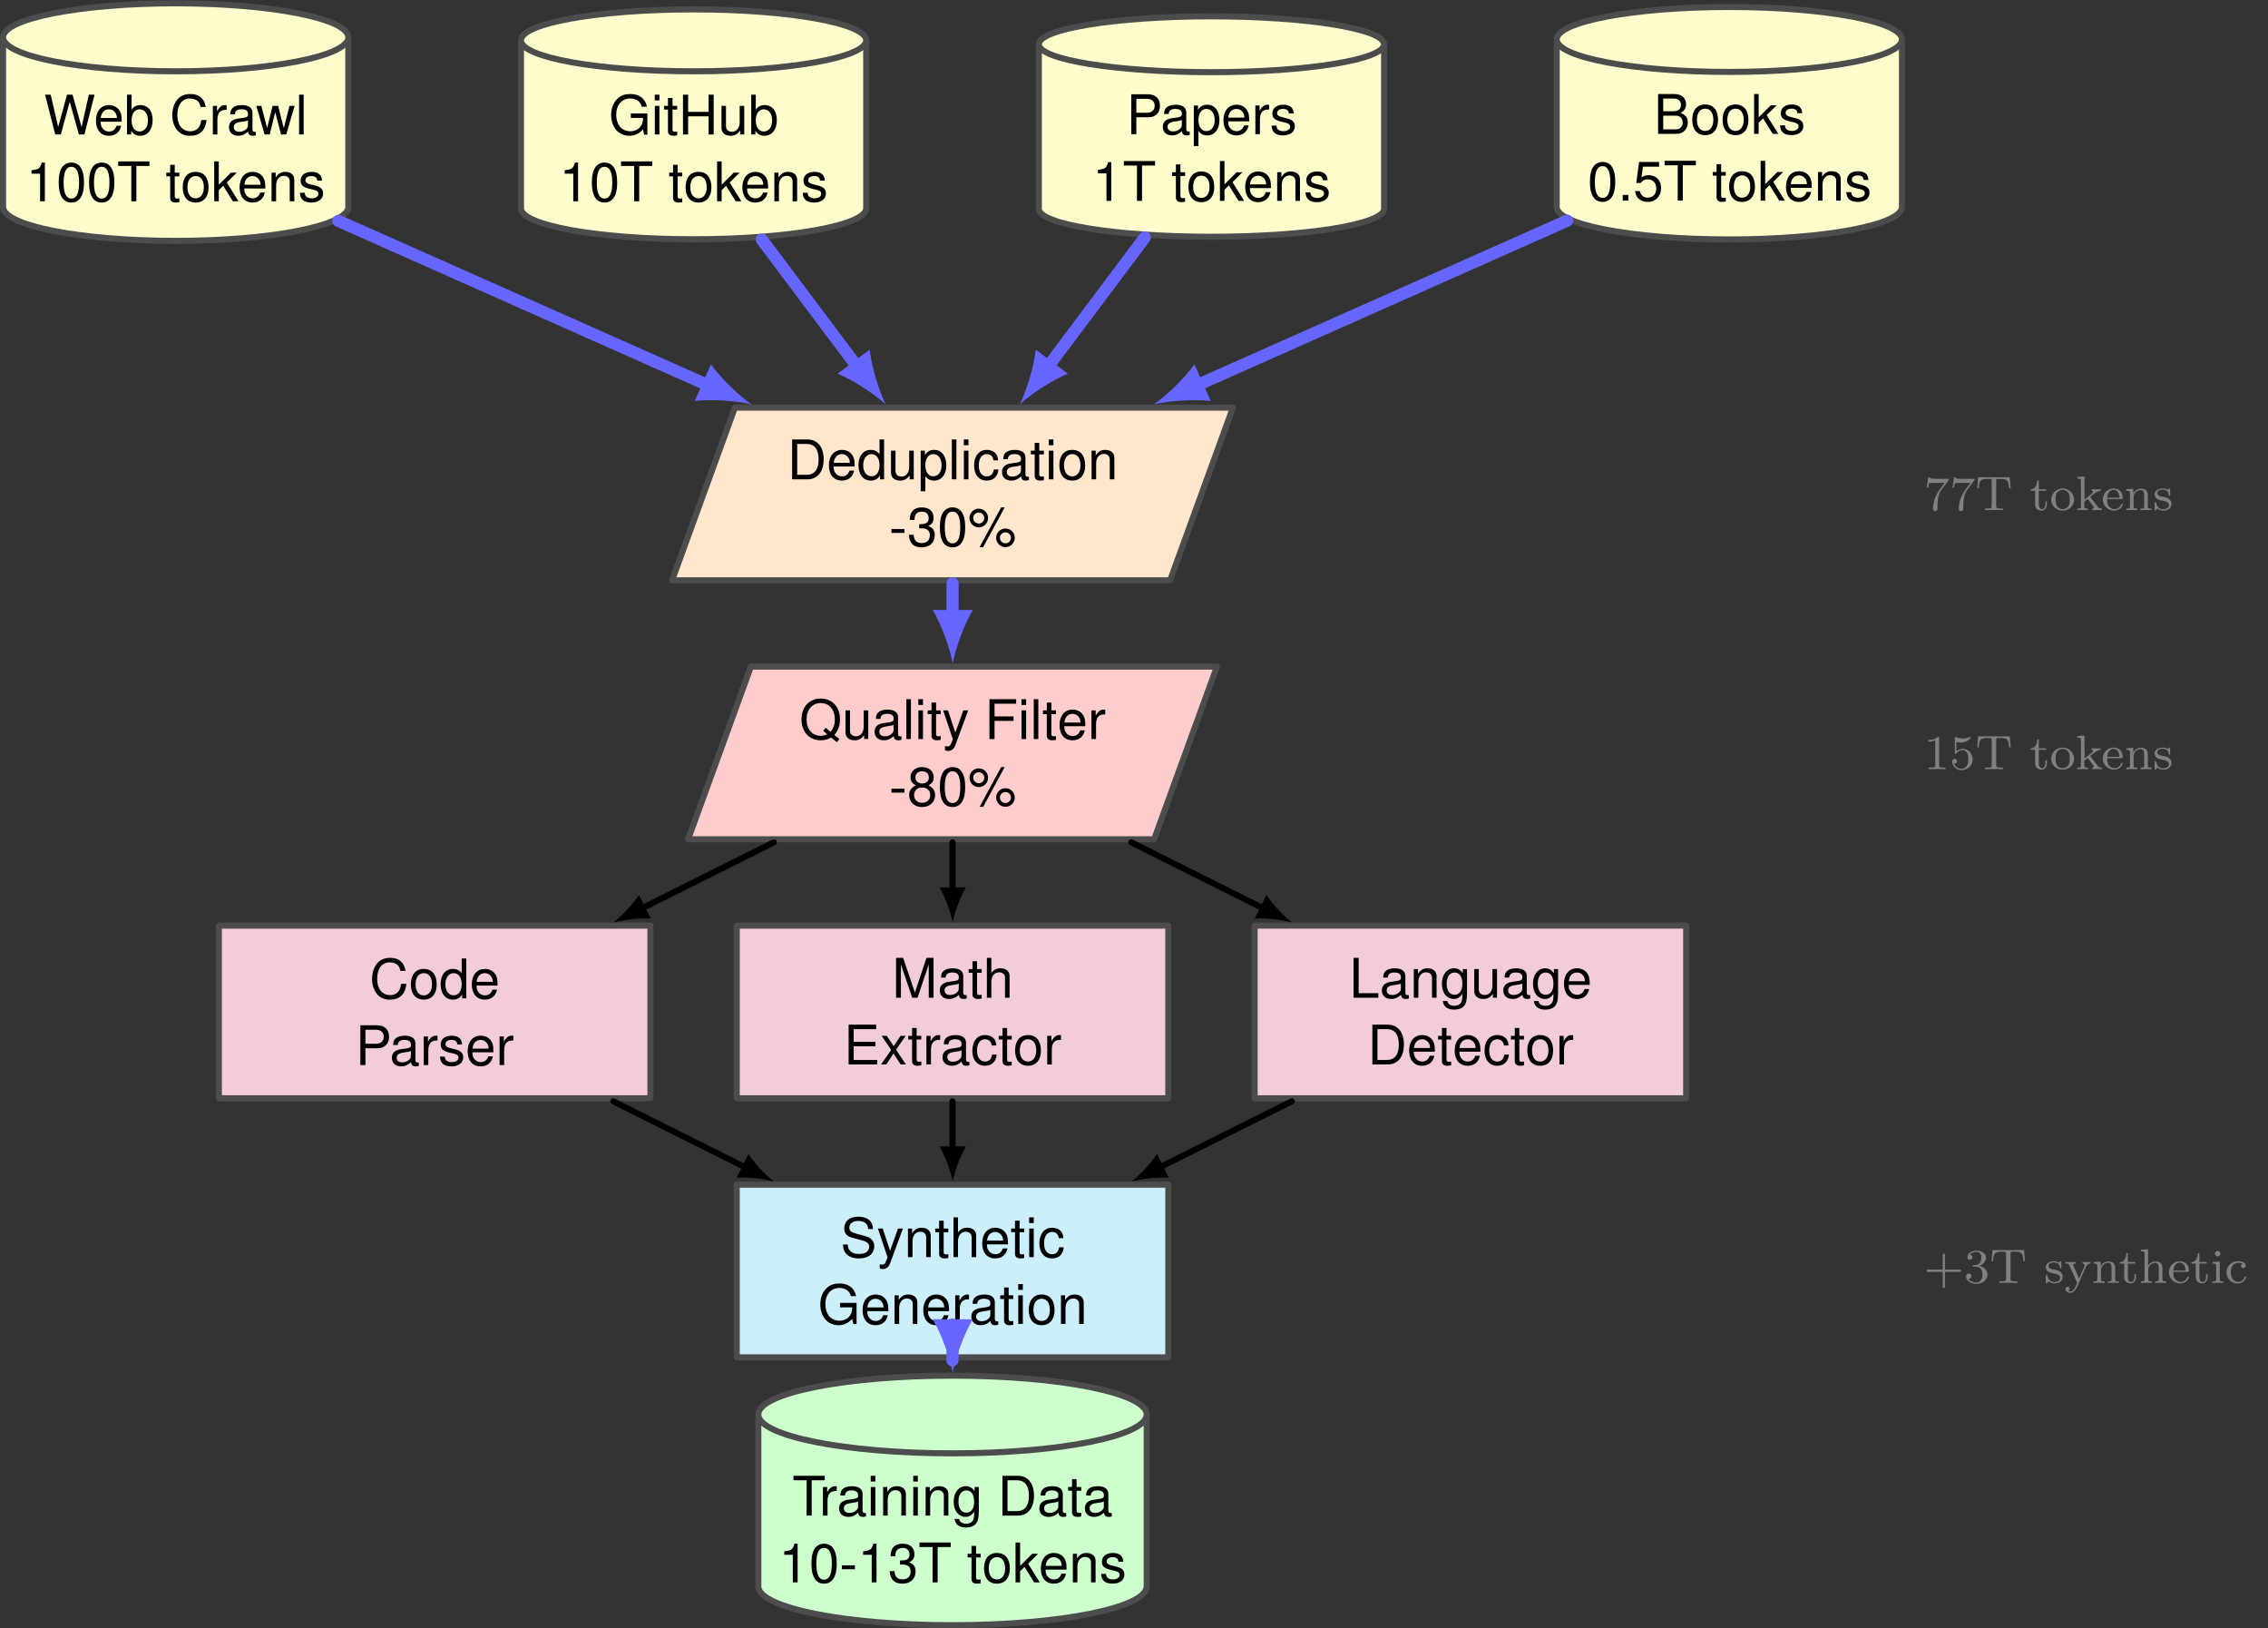 <?xml version="1.0" encoding="UTF-8" standalone="no"?>
<!-- Created with Inkscape (http://www.inkscape.org/) -->

<svg
   version="1.1"
   id="svg1"
   width="496.445"
   height="356.328"
   viewBox="0 0 496.445 356.328"
   xmlns="http://www.w3.org/2000/svg"
   xmlns:svg="http://www.w3.org/2000/svg">
  <rect x="0" y="0" width="496.445" height="356.328" fill="#333333" stroke="none"/>
  <defs
     id="defs1" />
  <g
     id="g1">
    <path
       id="path1"
       d="m -28.347,160.512 c 0,-3.082 12.691,-5.58 28.347,-5.58 15.656,0 28.347,2.498 28.347,5.58 v 27.837 c 0,3.082 -12.691,5.58 -28.347,5.58 -15.656,0 -28.347,-2.498 -28.347,-5.58 z m 0,27.837 c 0,-3.082 12.691,-5.58 28.347,-5.58 15.656,0 28.347,2.498 28.347,5.58"
       style="fill:#fffccc;fill-opacity:1;fill-rule:nonzero;stroke:#4c4c4c;stroke-width:0.996;stroke-linecap:round;stroke-linejoin:round;stroke-miterlimit:10;stroke-dasharray:none;stroke-opacity:1"
       transform="matrix(1.333,0,0,-1.333,38.46,259.233)" />
    <path
       id="path2"
       d="M 6.668,2.65625e-4 8.332,-6.539 h -0.938 L 6.2,-1.23 4.711,-6.539 H 3.809 L 2.356,-1.23 1.125,-6.539 H 0.2 L 1.875,2.65625e-4 H 2.789 l 1.465,-5.367 1.5,5.367 z M 12.788,-2.097 c 0,-0.715 -0.047,-1.148 -0.188,-1.5 -0.305,-0.773 -1.02,-1.23 -1.898,-1.23 -1.301,0 -2.145,0.996 -2.145,2.543 0,1.547 0.809,2.496 2.133,2.496 1.066,0 1.816,-0.609 2.004,-1.641 h -0.75 c -0.211,0.621 -0.633,0.949 -1.23,0.949 -0.48,0 -0.879,-0.223 -1.125,-0.609 -0.188,-0.27 -0.246,-0.539 -0.258,-1.008 z m -3.434,-0.609 c 0.059,-0.867 0.586,-1.43 1.336,-1.43 0.738,0 1.301,0.609 1.301,1.371 0,0.023 0,0.035 0,0.059 z M 13.661,-6.539 V 2.65625e-4 h 0.68 V -0.597 c 0.352,0.539 0.832,0.809 1.488,0.809 1.23,0 2.039,-1.02 2.039,-2.578 0,-1.523 -0.773,-2.461 -2.004,-2.461 -0.645,0 -1.102,0.234 -1.453,0.762 v -2.473 z m 2.051,2.402 c 0.844,0 1.383,0.727 1.383,1.852 0,1.066 -0.562,1.793 -1.383,1.793 -0.785,0 -1.301,-0.715 -1.301,-1.816 0,-1.102 0.516,-1.828 1.301,-1.828 z m 10.875,-0.375 c -0.258,-1.43 -1.078,-2.133 -2.52,-2.133 -0.879,0 -1.582,0.281 -2.062,0.82 -0.598,0.645 -0.914,1.57 -0.914,2.637 0,1.066 0.328,1.992 0.949,2.637 0.504,0.516 1.148,0.762 1.992,0.762 1.605,0 2.496,-0.867 2.695,-2.59 h -0.867 c -0.07,0.445 -0.152,0.75 -0.293,1.008 -0.27,0.539 -0.82,0.844 -1.523,0.844 -1.301,0 -2.121,-1.043 -2.121,-2.672 0,-1.676 0.785,-2.707 2.051,-2.707 0.527,0 1.02,0.164 1.289,0.41 0.246,0.223 0.375,0.504 0.48,0.984 z m 1.166,-0.188 V 2.65625e-4 h 0.75 V -2.437 c 0,-0.668 0.176,-1.113 0.527,-1.371 0.234,-0.176 0.457,-0.223 0.984,-0.234 v -0.762 c -0.129,-0.023 -0.199,-0.023 -0.293,-0.023 -0.48,0 -0.855,0.281 -1.277,0.984 v -0.855 z m 7.069,4.266 c -0.082,0.012 -0.117,0.012 -0.152,0.012 -0.27,0 -0.41,-0.129 -0.41,-0.363 V -3.551 c 0,-0.832 -0.609,-1.277 -1.77,-1.277 -0.68,0 -1.242,0.188 -1.559,0.539 -0.211,0.246 -0.305,0.516 -0.316,0.984 h 0.75 c 0.059,-0.574 0.398,-0.832 1.102,-0.832 0.668,0 1.055,0.246 1.055,0.691 v 0.199 c 0,0.316 -0.188,0.445 -0.785,0.516 -1.055,0.141 -1.219,0.176 -1.5,0.293 -0.551,0.223 -0.832,0.645 -0.832,1.254 0,0.855 0.598,1.395 1.547,1.395 0.586,0 1.066,-0.211 1.594,-0.691 0.047,0.469 0.281,0.691 0.773,0.691 0.152,0 0.27,-0.023 0.504,-0.082 z M 33.522,-1.476 c 0,0.246 -0.082,0.398 -0.305,0.609 -0.305,0.281 -0.668,0.422 -1.113,0.422 -0.574,0 -0.914,-0.281 -0.914,-0.762 0,-0.492 0.328,-0.738 1.125,-0.855 0.785,-0.105 0.949,-0.141 1.207,-0.258 z m 6.281,1.477 1.383,-4.699 h -0.844 l -0.938,3.656 -0.926,-3.656 h -0.914 l -0.891,3.656 -0.961,-3.656 h -0.82 l 1.359,4.699 h 0.844 L 37.998,-3.679 38.948,2.65625e-4 Z M 42.668,-6.539 h -0.75 V 2.65625e-4 h 0.75 z m 0,0"
       style="fill:#000000;fill-opacity:1;fill-rule:nonzero;stroke:none"
       aria-label="WebCrawl"
       transform="matrix(1.333,0,0,1.333,9.593,29.429)" />
    <path
       id="path3"
       d="M 2.319,-4.522 V 0.001 H 3.104 V -6.35 h -0.516 c -0.281,0.973 -0.457,1.102 -1.676,1.254 v 0.574 z m 5.127,-1.828 c -0.586,0 -1.125,0.258 -1.453,0.691 -0.422,0.562 -0.621,1.406 -0.621,2.59 0,2.133 0.715,3.281 2.074,3.281 1.348,0 2.086,-1.148 2.086,-3.234 0,-1.23 -0.199,-2.062 -0.621,-2.637 -0.328,-0.445 -0.855,-0.691 -1.465,-0.691 z m 0,0.691 c 0.855,0 1.277,0.867 1.277,2.566 0,1.805 -0.41,2.648 -1.289,2.648 -0.832,0 -1.254,-0.879 -1.254,-2.625 0,-1.734 0.422,-2.59 1.266,-2.59 z m 4.986,-0.691 c -0.586,0 -1.125,0.258 -1.453,0.691 -0.422,0.562 -0.621,1.406 -0.621,2.59 0,2.133 0.715,3.281 2.074,3.281 1.348,0 2.086,-1.148 2.086,-3.234 0,-1.23 -0.199,-2.062 -0.621,-2.637 -0.328,-0.445 -0.855,-0.691 -1.465,-0.691 z m 0,0.691 c 0.855,0 1.277,0.867 1.277,2.566 0,1.805 -0.41,2.648 -1.289,2.648 -0.832,0 -1.254,-0.879 -1.254,-2.625 0,-1.734 0.422,-2.59 1.266,-2.59 z m 5.698,-0.141 h 2.145 V -6.538 H 15.142 v 0.738 h 2.156 v 5.801 h 0.832 z m 7.061,1.102 h -0.762 v -1.289 h -0.75 v 1.289 h -0.633 v 0.609 h 0.633 v 3.551 c 0,0.48 0.328,0.75 0.902,0.75 0.188,0 0.363,-0.023 0.609,-0.07 v -0.621 c -0.094,0.023 -0.211,0.035 -0.352,0.035 -0.328,0 -0.41,-0.094 -0.41,-0.422 V -4.089 h 0.762 z m 2.657,-0.129 c -1.312,0 -2.109,0.938 -2.109,2.52 0,1.57 0.785,2.52 2.121,2.52 1.312,0 2.121,-0.949 2.121,-2.484 0,-1.629 -0.773,-2.555 -2.133,-2.555 z m 0.012,0.691 c 0.844,0 1.348,0.68 1.348,1.852 0,1.102 -0.527,1.805 -1.348,1.805 -0.832,0 -1.348,-0.691 -1.348,-1.828 0,-1.137 0.516,-1.828 1.348,-1.828 z m 3.803,-2.402 h -0.75 v 6.539 h 0.75 V -1.827 l 0.727,-0.715 1.582,2.543 h 0.926 L 32.975,-3.069 34.616,-4.698 h -0.961 l -1.992,1.992 z m 7.641,4.441 c 0,-0.715 -0.047,-1.148 -0.188,-1.5 -0.305,-0.773 -1.02,-1.23 -1.898,-1.23 -1.301,0 -2.145,0.996 -2.145,2.543 0,1.547 0.809,2.496 2.133,2.496 1.066,0 1.816,-0.609 2.004,-1.641 h -0.75 c -0.211,0.621 -0.633,0.949 -1.23,0.949 -0.48,0 -0.879,-0.223 -1.125,-0.609 -0.188,-0.27 -0.246,-0.539 -0.258,-1.008 z m -3.434,-0.609 c 0.059,-0.867 0.586,-1.43 1.336,-1.43 0.738,0 1.301,0.609 1.301,1.371 0,0.023 0,0.035 0,0.059 z m 4.456,-1.992 v 4.699 h 0.75 V -2.589 c 0,-0.961 0.504,-1.582 1.266,-1.582 0.598,0 0.973,0.352 0.973,0.914 v 3.258 h 0.75 V -3.55 c 0,-0.773 -0.586,-1.277 -1.488,-1.277 -0.703,0 -1.148,0.27 -1.57,0.914 v -0.785 z m 8.279,1.312 c -0.012,-0.926 -0.621,-1.441 -1.699,-1.441 -1.102,0 -1.805,0.562 -1.805,1.43 0,0.738 0.375,1.09 1.488,1.359 l 0.703,0.164 c 0.516,0.129 0.727,0.316 0.727,0.656 0,0.434 -0.445,0.738 -1.102,0.738 -0.398,0 -0.738,-0.117 -0.926,-0.316 -0.117,-0.141 -0.176,-0.27 -0.223,-0.598 h -0.785 c 0.035,1.078 0.645,1.605 1.875,1.605 1.184,0 1.934,-0.586 1.934,-1.488 0,-0.703 -0.398,-1.09 -1.324,-1.312 L 46.754,-2.764 c -0.609,-0.141 -0.867,-0.34 -0.867,-0.668 0,-0.434 0.375,-0.703 0.984,-0.703 0.609,0 0.926,0.258 0.949,0.75 z m 0,0"
       style="fill:#000000;fill-opacity:1;fill-rule:nonzero;stroke:none"
       aria-label="100Ttokens"
       transform="matrix(1.333,0,0,1.333,5.685,44.041)" />
    <path
       id="path4"
       d="m 56.694,160.278 c 0,-2.807 12.691,-5.082 28.347,-5.082 15.656,0 28.347,2.275 28.347,5.082 v 27.572 c 0,2.807 -12.691,5.082 -28.347,5.082 -15.656,0 -28.347,-2.275 -28.347,-5.082 z m 0,27.572 c 0,-2.807 12.691,-5.082 28.347,-5.082 15.656,0 28.347,2.275 28.347,5.082"
       style="fill:#fffccc;fill-opacity:1;fill-rule:nonzero;stroke:#4c4c4c;stroke-width:0.996;stroke-linecap:round;stroke-linejoin:round;stroke-miterlimit:10;stroke-dasharray:none;stroke-opacity:1"
       transform="matrix(1.333,0,0,-1.333,38.46,259.233)" />
    <path
       id="path5"
       d="m 6.351,-3.457 h -2.719 v 0.738 h 1.992 v 0.188 c 0,1.16 -0.867,2.004 -2.062,2.004 -0.656,0 -1.254,-0.246 -1.641,-0.668 -0.434,-0.469 -0.691,-1.242 -0.691,-2.051 0,-1.605 0.914,-2.66 2.297,-2.66 0.996,0 1.711,0.504 1.887,1.348 h 0.855 c -0.234,-1.324 -1.242,-2.086 -2.742,-2.086 -0.797,0 -1.441,0.211 -1.945,0.633 -0.762,0.621 -1.184,1.641 -1.184,2.812 0,2.004 1.219,3.41 2.988,3.41 0.891,0 1.594,-0.34 2.238,-1.043 l 0.199,0.867 h 0.527 z m 1.972,-1.242 h -0.75 V 2.65625e-4 h 0.75 z m 0,-1.84 H 7.561 v 0.949 h 0.762 z m 2.918,1.84 H 10.479 V -5.988 H 9.729 v 1.289 H 9.096 v 0.609 h 0.633 v 3.551 c 0,0.48 0.328,0.75 0.902,0.75 0.188,0 0.363,-0.023 0.609,-0.07 v -0.621 c -0.094,0.023 -0.211,0.035 -0.352,0.035 -0.328,0 -0.41,-0.094 -0.41,-0.422 V -4.09 h 0.762 z m 5.162,1.723 V 2.65625e-4 h 0.832 V -6.539 h -0.832 v 2.824 H 13.04 V -6.539 H 12.196 V 2.65625e-4 h 0.844 V -2.976 Z M 22.256,2.65625e-4 V -4.699 h -0.75 v 2.66 c 0,0.961 -0.504,1.594 -1.277,1.594 -0.598,0 -0.973,-0.363 -0.973,-0.926 v -3.328 h -0.738 v 3.621 c 0,0.785 0.574,1.289 1.488,1.289 0.691,0 1.137,-0.246 1.57,-0.867 V 2.65625e-4 Z M 23.399,-6.539 V 2.65625e-4 h 0.68 V -0.597 c 0.352,0.539 0.832,0.809 1.488,0.809 1.23,0 2.039,-1.02 2.039,-2.578 0,-1.523 -0.773,-2.461 -2.004,-2.461 -0.645,0 -1.102,0.234 -1.453,0.762 v -2.473 z m 2.051,2.402 c 0.844,0 1.383,0.727 1.383,1.852 0,1.066 -0.562,1.793 -1.383,1.793 -0.785,0 -1.301,-0.715 -1.301,-1.816 0,-1.102 0.516,-1.828 1.301,-1.828 z m 0,0"
       style="fill:#000000;fill-opacity:1;fill-rule:nonzero;stroke:none"
       aria-label="GitHub"
       transform="matrix(1.333,0,0,1.333,133.243,29.429)" />
    <path
       id="path6"
       d="M 2.321,-4.522 V 0.001 H 3.106 V -6.35 h -0.516 c -0.281,0.973 -0.457,1.102 -1.676,1.254 v 0.574 z m 5.124,-1.828 c -0.586,0 -1.125,0.258 -1.453,0.691 -0.422,0.562 -0.621,1.406 -0.621,2.59 0,2.133 0.715,3.281 2.074,3.281 1.348,0 2.086,-1.148 2.086,-3.234 0,-1.23 -0.199,-2.062 -0.621,-2.637 -0.328,-0.445 -0.855,-0.691 -1.465,-0.691 z m 0,0.691 c 0.855,0 1.277,0.867 1.277,2.566 0,1.805 -0.41,2.648 -1.289,2.648 -0.832,0 -1.254,-0.879 -1.254,-2.625 0,-1.734 0.422,-2.59 1.266,-2.59 z m 5.701,-0.141 h 2.145 v -0.738 h -5.133 v 0.738 h 2.156 v 5.801 h 0.832 z m 7.069,1.102 h -0.762 v -1.289 h -0.75 v 1.289 h -0.633 v 0.609 h 0.633 v 3.551 c 0,0.48 0.328,0.75 0.902,0.75 0.188,0 0.363,-0.023 0.609,-0.07 v -0.621 c -0.094,0.023 -0.211,0.035 -0.352,0.035 -0.328,0 -0.41,-0.094 -0.41,-0.422 V -4.089 h 0.762 z m 2.657,-0.129 c -1.312,0 -2.109,0.938 -2.109,2.52 0,1.57 0.785,2.52 2.121,2.52 1.312,0 2.121,-0.949 2.121,-2.484 0,-1.629 -0.773,-2.555 -2.133,-2.555 z m 0.012,0.691 c 0.844,0 1.348,0.68 1.348,1.852 0,1.102 -0.527,1.805 -1.348,1.805 -0.832,0 -1.348,-0.691 -1.348,-1.828 0,-1.137 0.516,-1.828 1.348,-1.828 z m 3.8,-2.402 h -0.75 v 6.539 h 0.75 V -1.827 l 0.727,-0.715 1.582,2.543 h 0.926 L 27.997,-3.069 29.638,-4.698 H 28.677 l -1.992,1.992 z m 7.632,4.441 c 0,-0.715 -0.047,-1.148 -0.188,-1.5 -0.305,-0.773 -1.02,-1.23 -1.898,-1.23 -1.301,0 -2.145,0.996 -2.145,2.543 0,1.547 0.809,2.496 2.133,2.496 1.066,0 1.816,-0.609 2.004,-1.641 h -0.75 c -0.211,0.621 -0.633,0.949 -1.23,0.949 -0.48,0 -0.879,-0.223 -1.125,-0.609 -0.188,-0.27 -0.246,-0.539 -0.258,-1.008 z m -3.434,-0.609 c 0.059,-0.867 0.586,-1.43 1.336,-1.43 0.738,0 1.301,0.609 1.301,1.371 0,0.023 0,0.035 0,0.059 z m 4.459,-1.992 v 4.699 h 0.75 V -2.589 c 0,-0.961 0.504,-1.582 1.266,-1.582 0.598,0 0.973,0.352 0.973,0.914 v 3.258 h 0.75 V -3.55 c 0,-0.773 -0.586,-1.277 -1.488,-1.277 -0.703,0 -1.148,0.27 -1.57,0.914 v -0.785 z m 8.279,1.312 c -0.012,-0.926 -0.621,-1.441 -1.699,-1.441 -1.102,0 -1.805,0.562 -1.805,1.43 0,0.738 0.375,1.09 1.488,1.359 l 0.703,0.164 c 0.516,0.129 0.727,0.316 0.727,0.656 0,0.434 -0.445,0.738 -1.102,0.738 -0.398,0 -0.738,-0.117 -0.926,-0.316 -0.117,-0.141 -0.176,-0.27 -0.223,-0.598 h -0.785 c 0.035,1.078 0.645,1.605 1.875,1.605 1.184,0 1.934,-0.586 1.934,-1.488 0,-0.703 -0.398,-1.09 -1.324,-1.312 l -0.715,-0.176 c -0.609,-0.141 -0.867,-0.34 -0.867,-0.668 0,-0.434 0.375,-0.703 0.984,-0.703 0.609,0 0.926,0.258 0.949,0.75 z m 0,0"
       style="fill:#000000;fill-opacity:1;fill-rule:nonzero;stroke:none"
       aria-label="10Ttokens"
       transform="matrix(1.333,0,0,1.333,122.393,44.041)" />
    <path
       id="path7"
       d="m 141.734,160.187 c 0,-2.531 12.691,-4.583 28.347,-4.583 15.656,0 28.347,2.052 28.347,4.583 v 27.021 c 0,2.531 -12.691,4.583 -28.347,4.583 -15.656,0 -28.347,-2.052 -28.347,-4.583 z m 0,27.021 c 0,-2.531 12.691,-4.583 28.347,-4.583 15.656,0 28.347,2.052 28.347,4.583"
       style="fill:#fffccc;fill-opacity:1;fill-rule:nonzero;stroke:#4c4c4c;stroke-width:0.996;stroke-linecap:round;stroke-linejoin:round;stroke-miterlimit:10;stroke-dasharray:none;stroke-opacity:1"
       transform="matrix(1.333,0,0,-1.333,38.46,259.233)" />
    <path
       id="path8"
       d="m 1.654,-2.765 h 2.051 c 0.516,0 0.914,-0.152 1.266,-0.469 0.387,-0.363 0.562,-0.785 0.562,-1.383 0,-1.23 -0.727,-1.922 -2.016,-1.922 H 0.822 V 7.421875e-4 H 1.654 Z m 0,-0.738 v -2.297 h 1.734 c 0.797,0 1.277,0.434 1.277,1.148 0,0.715 -0.48,1.148 -1.277,1.148 z m 8.76,3.07 c -0.082,0.012 -0.117,0.012 -0.152,0.012 -0.27,0 -0.41,-0.129 -0.41,-0.363 V -3.55 c 0,-0.832 -0.609,-1.277 -1.77,-1.277 -0.68,0 -1.242,0.188 -1.559,0.539 -0.211,0.246 -0.305,0.516 -0.316,0.984 h 0.75 c 0.059,-0.574 0.398,-0.832 1.102,-0.832 0.668,0 1.055,0.246 1.055,0.691 v 0.199 c 0,0.316 -0.188,0.445 -0.785,0.516 -1.055,0.141 -1.219,0.176 -1.5,0.293 -0.551,0.223 -0.832,0.645 -0.832,1.254 0,0.855 0.598,1.395 1.547,1.395 0.586,0 1.066,-0.211 1.594,-0.691 0.047,0.469 0.281,0.691 0.773,0.691 0.152,0 0.27,-0.023 0.504,-0.082 z M 9.113,-1.476 c 0,0.246 -0.082,0.398 -0.305,0.609 -0.305,0.281 -0.668,0.422 -1.113,0.422 -0.574,0 -0.914,-0.281 -0.914,-0.762 0,-0.492 0.328,-0.738 1.125,-0.855 0.785,-0.105 0.949,-0.141 1.207,-0.258 z m 1.975,3.434 h 0.762 v -2.449 c 0.387,0.48 0.832,0.703 1.441,0.703 1.207,0 2.004,-0.984 2.004,-2.484 0,-1.57 -0.773,-2.555 -2.016,-2.555 -0.633,0 -1.148,0.281 -1.5,0.844 v -0.715 h -0.691 z m 2.062,-6.094 c 0.832,0 1.371,0.727 1.371,1.852 0,1.066 -0.551,1.793 -1.371,1.793 -0.785,0 -1.301,-0.715 -1.301,-1.816 0,-1.102 0.516,-1.828 1.301,-1.828 z m 7.037,2.039 c 0,-0.715 -0.047,-1.148 -0.188,-1.5 -0.305,-0.773 -1.02,-1.23 -1.898,-1.23 -1.301,0 -2.145,0.996 -2.145,2.543 0,1.547 0.809,2.496 2.133,2.496 1.066,0 1.816,-0.609 2.004,-1.641 h -0.75 c -0.211,0.621 -0.633,0.949 -1.23,0.949 -0.48,0 -0.879,-0.223 -1.125,-0.609 -0.188,-0.27 -0.246,-0.539 -0.258,-1.008 z m -3.434,-0.609 c 0.059,-0.867 0.586,-1.43 1.336,-1.43 0.738,0 1.301,0.609 1.301,1.371 0,0.023 0,0.035 0,0.059 z m 4.444,-1.992 V 7.421875e-4 h 0.75 V -2.437 c 0,-0.668 0.176,-1.113 0.527,-1.371 0.234,-0.176 0.457,-0.223 0.984,-0.234 v -0.762 c -0.129,-0.023 -0.199,-0.023 -0.293,-0.023 -0.48,0 -0.855,0.281 -1.277,0.984 v -0.855 z m 6.293,1.312 c -0.012,-0.926 -0.621,-1.441 -1.699,-1.441 -1.102,0 -1.805,0.562 -1.805,1.43 0,0.738 0.375,1.09 1.488,1.359 l 0.703,0.164 c 0.516,0.129 0.727,0.316 0.727,0.656 0,0.434 -0.445,0.738 -1.102,0.738 -0.398,0 -0.738,-0.117 -0.926,-0.316 -0.117,-0.141 -0.176,-0.27 -0.223,-0.598 h -0.785 c 0.035,1.078 0.645,1.605 1.875,1.605 1.184,0 1.934,-0.586 1.934,-1.488 0,-0.703 -0.398,-1.09 -1.324,-1.312 l -0.715,-0.176 c -0.609,-0.141 -0.867,-0.34 -0.867,-0.668 0,-0.434 0.375,-0.703 0.984,-0.703 0.609,0 0.926,0.258 0.949,0.75 z m 0,0"
       style="fill:#000000;fill-opacity:1;fill-rule:nonzero;stroke:none"
       aria-label="Papers"
       transform="matrix(1.333,0,0,1.333,246.533,29.347)" />
    <path
       id="path9"
       d="m 2.319,-4.525 v 4.523 H 3.105 V -6.353 h -0.516 c -0.281,0.973 -0.457,1.102 -1.676,1.254 v 0.574 z M 8.161,-5.802 H 10.306 V -6.54 H 5.173 v 0.738 h 2.156 v 5.801 h 0.832 z m 7.069,1.102 h -0.762 v -1.289 h -0.75 v 1.289 h -0.633 v 0.609 h 0.633 v 3.551 c 0,0.48 0.328,0.75 0.902,0.75 0.188,0 0.363,-0.023 0.609,-0.07 v -0.621 c -0.094,0.023 -0.211,0.035 -0.352,0.035 -0.328,0 -0.41,-0.094 -0.41,-0.422 V -4.091 h 0.762 z m 2.657,-0.129 c -1.312,0 -2.109,0.938 -2.109,2.52 0,1.57 0.785,2.52 2.121,2.52 1.312,0 2.121,-0.949 2.121,-2.484 0,-1.629 -0.773,-2.555 -2.133,-2.555 z m 0.012,0.691 c 0.844,0 1.348,0.68 1.348,1.852 0,1.102 -0.527,1.805 -1.348,1.805 -0.832,0 -1.348,-0.691 -1.348,-1.828 0,-1.137 0.516,-1.828 1.348,-1.828 z m 3.8,-2.402 h -0.75 v 6.539 h 0.75 V -1.829 l 0.727,-0.715 1.582,2.543 h 0.926 l -1.922,-3.07 1.641,-1.629 h -0.961 l -1.992,1.992 z m 7.632,4.441 c 0,-0.715 -0.047,-1.148 -0.188,-1.5 -0.305,-0.773 -1.02,-1.23 -1.898,-1.23 -1.301,0 -2.145,0.996 -2.145,2.543 0,1.547 0.809,2.496 2.133,2.496 1.066,0 1.816,-0.609 2.004,-1.641 h -0.75 c -0.211,0.621 -0.633,0.949 -1.23,0.949 -0.48,0 -0.879,-0.223 -1.125,-0.609 -0.188,-0.27 -0.246,-0.539 -0.258,-1.008 z m -3.434,-0.609 c 0.059,-0.867 0.586,-1.43 1.336,-1.43 0.738,0 1.301,0.609 1.301,1.371 0,0.023 0,0.035 0,0.059 z m 4.459,-1.992 v 4.699 h 0.75 V -2.591 c 0,-0.961 0.504,-1.582 1.266,-1.582 0.598,0 0.973,0.352 0.973,0.914 v 3.258 h 0.75 V -3.552 c 0,-0.773 -0.586,-1.277 -1.488,-1.277 -0.703,0 -1.148,0.27 -1.57,0.914 v -0.785 z m 8.279,1.312 c -0.012,-0.926 -0.621,-1.441 -1.699,-1.441 -1.102,0 -1.805,0.562 -1.805,1.43 0,0.738 0.375,1.09 1.488,1.359 l 0.703,0.164 c 0.516,0.129 0.727,0.316 0.727,0.656 0,0.434 -0.445,0.738 -1.102,0.738 -0.398,0 -0.738,-0.117 -0.926,-0.316 -0.117,-0.141 -0.176,-0.27 -0.223,-0.598 h -0.785 c 0.035,1.078 0.645,1.605 1.875,1.605 1.184,0 1.934,-0.586 1.934,-1.488 0,-0.703 -0.398,-1.09 -1.324,-1.312 l -0.715,-0.176 c -0.609,-0.141 -0.867,-0.34 -0.867,-0.668 0,-0.434 0.375,-0.703 0.984,-0.703 0.609,0 0.926,0.258 0.949,0.75 z m 0,0"
       style="fill:#000000;fill-opacity:1;fill-rule:nonzero;stroke:none"
       aria-label="1Ttokens"
       transform="matrix(1.333,0,0,1.333,239.103,43.959)" />
    <path
       id="path10"
       d="m 226.774,160.498 c 0,-2.944 12.691,-5.331 28.347,-5.331 15.656,0 28.347,2.387 28.347,5.331 v 27.498 c 0,2.944 -12.691,5.331 -28.347,5.331 -15.656,0 -28.347,-2.387 -28.347,-5.331 z m 0,27.498 c 0,-2.944 12.691,-5.331 28.347,-5.331 15.656,0 28.347,2.387 28.347,5.331"
       style="fill:#fffccc;fill-opacity:1;fill-rule:nonzero;stroke:#4c4c4c;stroke-width:0.996;stroke-linecap:round;stroke-linejoin:round;stroke-miterlimit:10;stroke-dasharray:none;stroke-opacity:1"
       transform="matrix(1.333,0,0,-1.333,38.46,259.233)" />
    <path
       id="path11"
       d="M 0.702,7.265625e-4 H 3.655 c 0.621,0 1.078,-0.176 1.43,-0.551 0.316,-0.34 0.504,-0.809 0.504,-1.313 0,-0.785 -0.363,-1.266 -1.195,-1.594 0.586,-0.27 0.902,-0.762 0.902,-1.418 0,-0.48 -0.176,-0.902 -0.516,-1.207 C 4.44,-6.386 3.983,-6.538 3.362,-6.538 H 0.702 Z M 1.546,-3.714 v -2.086 h 1.605 c 0.469,0 0.727,0.059 0.949,0.234 0.234,0.176 0.363,0.445 0.363,0.809 0,0.352 -0.129,0.621 -0.363,0.809 -0.223,0.164 -0.48,0.234 -0.949,0.234 z m 0,2.977 V -2.988 h 2.027 c 0.41,0 0.68,0.105 0.867,0.316 0.199,0.211 0.305,0.492 0.305,0.82 0,0.305 -0.105,0.598 -0.305,0.797 -0.188,0.223 -0.457,0.316 -0.867,0.316 z M 8.419,-4.827 c -1.312,0 -2.109,0.938 -2.109,2.52 0,1.57 0.785,2.52 2.121,2.52 1.312,0 2.121,-0.949 2.121,-2.484 0,-1.629 -0.773,-2.555 -2.133,-2.555 z m 0.012,0.691 c 0.844,0 1.348,0.68 1.348,1.852 0,1.102 -0.527,1.805 -1.348,1.805 -0.832,0 -1.348,-0.691 -1.348,-1.828 0,-1.137 0.516,-1.828 1.348,-1.828 z M 13.402,-4.827 c -1.312,0 -2.109,0.938 -2.109,2.52 0,1.57 0.785,2.52 2.121,2.52 1.312,0 2.121,-0.949 2.121,-2.484 0,-1.629 -0.773,-2.555 -2.133,-2.555 z m 0.012,0.691 c 0.844,0 1.348,0.68 1.348,1.852 0,1.102 -0.527,1.805 -1.348,1.805 -0.832,0 -1.348,-0.691 -1.348,-1.828 0,-1.137 0.516,-1.828 1.348,-1.828 z m 3.803,-2.402 h -0.75 V 7.265625e-4 h 0.75 V -1.827 l 0.727,-0.715 1.582,2.543 h 0.926 L 18.529,-3.07 20.17,-4.698 h -0.961 l -1.992,1.992 z m 7.143,3.152 c -0.012,-0.926 -0.621,-1.441 -1.699,-1.441 -1.102,0 -1.805,0.562 -1.805,1.43 0,0.738 0.375,1.09 1.488,1.359 l 0.703,0.164 c 0.516,0.129 0.727,0.316 0.727,0.656 0,0.434 -0.445,0.738 -1.102,0.738 -0.398,0 -0.738,-0.117 -0.926,-0.316 -0.117,-0.141 -0.176,-0.27 -0.223,-0.598 h -0.785 c 0.035,1.078 0.645,1.605 1.875,1.605 1.184,0 1.934,-0.586 1.934,-1.488 0,-0.703 -0.398,-1.09 -1.324,-1.312 L 22.508,-2.765 c -0.609,-0.141 -0.867,-0.34 -0.867,-0.668 0,-0.434 0.375,-0.703 0.984,-0.703 0.609,0 0.926,0.258 0.949,0.75 z m 0,0"
       style="fill:#000000;fill-opacity:1;fill-rule:nonzero;stroke:none"
       aria-label="Books"
       transform="matrix(1.333,0,0,1.333,362.005,29.292)" />
    <path
       id="path12"
       d="m 2.461,-6.353 c -0.586,0 -1.125,0.258 -1.453,0.691 -0.422,0.562 -0.621,1.406 -0.621,2.59 0,2.133 0.715,3.281 2.074,3.281 1.348,0 2.086,-1.148 2.086,-3.234 0,-1.23 -0.199,-2.062 -0.621,-2.637 -0.328,-0.445 -0.855,-0.691 -1.465,-0.691 z m 0,0.691 c 0.855,0 1.277,0.867 1.277,2.566 0,1.805 -0.41,2.648 -1.289,2.648 -0.832,0 -1.254,-0.879 -1.254,-2.625 0,-1.734 0.422,-2.59 1.266,-2.59 z m 4.236,4.723 H 5.771 v 0.938 H 6.697 Z M 11.745,-6.353 H 8.464 l -0.469,3.457 h 0.727 c 0.363,-0.445 0.668,-0.598 1.16,-0.598 0.855,0 1.395,0.586 1.395,1.523 0,0.914 -0.539,1.477 -1.395,1.477 -0.691,0 -1.113,-0.352 -1.301,-1.066 H 7.796 c 0.105,0.516 0.199,0.773 0.387,1.008 0.352,0.48 0.996,0.762 1.723,0.762 1.277,0 2.168,-0.938 2.168,-2.285 0,-1.254 -0.832,-2.109 -2.051,-2.109 -0.445,0 -0.809,0.117 -1.172,0.387 l 0.246,-1.781 h 2.648 z m 3.894,0.551 h 2.145 V -6.54 H 12.65 v 0.738 h 2.156 v 5.801 h 0.832 z m 7.061,1.102 H 21.937 v -1.289 h -0.75 v 1.289 h -0.633 v 0.609 h 0.633 v 3.551 c 0,0.48 0.328,0.75 0.902,0.75 0.188,0 0.363,-0.023 0.609,-0.07 v -0.621 c -0.094,0.023 -0.211,0.035 -0.352,0.035 -0.328,0 -0.41,-0.094 -0.41,-0.422 V -4.091 h 0.762 z m 2.657,-0.129 c -1.312,0 -2.109,0.938 -2.109,2.52 0,1.57 0.785,2.52 2.121,2.52 1.312,0 2.121,-0.949 2.121,-2.484 0,-1.629 -0.773,-2.555 -2.133,-2.555 z m 0.012,0.691 c 0.844,0 1.348,0.68 1.348,1.852 0,1.102 -0.527,1.805 -1.348,1.805 -0.832,0 -1.348,-0.691 -1.348,-1.828 0,-1.137 0.516,-1.828 1.348,-1.828 z m 3.8,-2.402 h -0.75 v 6.539 h 0.75 V -1.829 l 0.727,-0.715 1.582,2.543 h 0.926 l -1.922,-3.07 1.641,-1.629 h -0.961 l -1.992,1.992 z m 7.641,4.441 c 0,-0.715 -0.047,-1.148 -0.188,-1.5 -0.305,-0.773 -1.02,-1.23 -1.898,-1.23 -1.301,0 -2.145,0.996 -2.145,2.543 0,1.547 0.809,2.496 2.133,2.496 1.066,0 1.816,-0.609 2.004,-1.641 h -0.75 c -0.211,0.621 -0.633,0.949 -1.23,0.949 -0.48,0 -0.879,-0.223 -1.125,-0.609 -0.188,-0.27 -0.246,-0.539 -0.258,-1.008 z m -3.434,-0.609 c 0.059,-0.867 0.586,-1.43 1.336,-1.43 0.738,0 1.301,0.609 1.301,1.371 0,0.023 0,0.035 0,0.059 z m 4.459,-1.992 v 4.699 h 0.75 V -2.591 c 0,-0.961 0.504,-1.582 1.266,-1.582 0.598,0 0.973,0.352 0.973,0.914 v 3.258 h 0.75 V -3.552 c 0,-0.773 -0.586,-1.277 -1.488,-1.277 -0.703,0 -1.148,0.27 -1.57,0.914 v -0.785 z m 8.279,1.312 c -0.012,-0.926 -0.621,-1.441 -1.699,-1.441 -1.102,0 -1.805,0.562 -1.805,1.43 0,0.738 0.375,1.09 1.488,1.359 l 0.703,0.164 c 0.516,0.129 0.727,0.316 0.727,0.656 0,0.434 -0.445,0.738 -1.102,0.738 -0.398,0 -0.738,-0.117 -0.926,-0.316 -0.117,-0.141 -0.176,-0.27 -0.223,-0.598 h -0.785 c 0.035,1.078 0.645,1.605 1.875,1.605 1.184,0 1.934,-0.586 1.934,-1.488 0,-0.703 -0.398,-1.09 -1.324,-1.312 l -0.715,-0.176 c -0.609,-0.141 -0.867,-0.34 -0.867,-0.668 0,-0.434 0.375,-0.703 0.984,-0.703 0.609,0 0.926,0.258 0.949,0.75 z m 0,0"
       style="fill:#000000;fill-opacity:1;fill-rule:nonzero;stroke:none"
       aria-label="0.5Ttokens"
       transform="matrix(1.333,0,0,1.333,347.504,43.904)" />
    <path
       id="path13"
       d="m 81.511,99.214 10.314,28.347 h 81.784 L 163.296,99.214 Z"
       style="fill:#ffe6cc;fill-opacity:1;fill-rule:nonzero;stroke:#4c4c4c;stroke-width:0.996;stroke-linecap:round;stroke-linejoin:round;stroke-miterlimit:10;stroke-dasharray:none;stroke-opacity:1"
       transform="matrix(1.333,0,0,-1.333,38.46,259.233)" />
    <path
       id="path14"
       d="M 0.798,1.09375e-4 H 3.317 c 1.652,0 2.66,-1.242 2.66,-3.27 0,-2.027 -0.996,-3.27 -2.66,-3.27 H 0.798 Z M 1.63,-0.738 V -5.801 h 1.547 c 1.289,0 1.969,0.867 1.969,2.543 0,1.641 -0.68,2.52 -1.969,2.52 z m 9.437,-1.359 c 0,-0.715 -0.047,-1.148 -0.188,-1.5 -0.305,-0.773 -1.02,-1.23 -1.898,-1.23 -1.301,0 -2.145,0.996 -2.145,2.543 0,1.547 0.809,2.496 2.133,2.496 1.066,0 1.816,-0.609 2.004,-1.641 h -0.75 c -0.211,0.621 -0.633,0.949 -1.23,0.949 -0.48,0 -0.879,-0.223 -1.125,-0.609 -0.188,-0.27 -0.246,-0.539 -0.258,-1.008 z m -3.434,-0.609 c 0.059,-0.867 0.586,-1.43 1.336,-1.43 0.738,0 1.301,0.609 1.301,1.371 0,0.023 0,0.035 0,0.059 z m 8.268,-3.832 h -0.75 v 2.438 c -0.316,-0.48 -0.809,-0.727 -1.441,-0.727 -1.219,0 -2.016,0.973 -2.016,2.473 0,1.582 0.773,2.566 2.039,2.566 0.645,0 1.102,-0.246 1.5,-0.832 V 1.09375e-4 h 0.668 z m -2.062,2.402 c 0.809,0 1.312,0.727 1.312,1.84 0,1.09 -0.516,1.805 -1.312,1.805 -0.82,0 -1.371,-0.727 -1.371,-1.816 0,-1.102 0.551,-1.828 1.371,-1.828 z m 6.932,4.137 V -4.699 h -0.75 v 2.66 c 0,0.961 -0.504,1.594 -1.277,1.594 -0.598,0 -0.973,-0.363 -0.973,-0.926 v -3.328 h -0.738 v 3.621 c 0,0.785 0.574,1.289 1.488,1.289 0.691,0 1.137,-0.246 1.57,-0.867 V 1.09375e-4 Z M 21.909,1.957 h 0.762 v -2.449 c 0.387,0.48 0.832,0.703 1.441,0.703 1.207,0 2.004,-0.984 2.004,-2.484 0,-1.57 -0.773,-2.555 -2.016,-2.555 -0.633,0 -1.148,0.281 -1.5,0.844 v -0.715 h -0.691 z m 2.062,-6.094 c 0.832,0 1.371,0.727 1.371,1.852 0,1.066 -0.551,1.793 -1.371,1.793 -0.785,0 -1.301,-0.715 -1.301,-1.816 0,-1.102 0.516,-1.828 1.301,-1.828 z m 3.803,-2.402 h -0.75 V 1.09375e-4 h 0.75 z m 1.978,1.84 h -0.75 V 1.09375e-4 h 0.75 z m 0,-1.84 h -0.762 v 0.949 h 0.762 z m 4.863,3.422 c -0.035,-0.457 -0.129,-0.75 -0.305,-1.02 -0.328,-0.434 -0.891,-0.691 -1.547,-0.691 -1.266,0 -2.086,0.996 -2.086,2.555 0,1.523 0.809,2.484 2.074,2.484 1.125,0 1.828,-0.68 1.922,-1.828 h -0.75 c -0.129,0.762 -0.516,1.137 -1.148,1.137 -0.832,0 -1.324,-0.68 -1.324,-1.793 0,-1.172 0.492,-1.863 1.301,-1.863 0.633,0 1.02,0.363 1.113,1.02 z m 5.057,2.684 c -0.082,0.012 -0.117,0.012 -0.152,0.012 -0.27,0 -0.41,-0.129 -0.41,-0.363 V -3.551 c 0,-0.832 -0.609,-1.277 -1.77,-1.277 -0.68,0 -1.242,0.188 -1.559,0.539 -0.211,0.246 -0.305,0.516 -0.316,0.984 h 0.75 c 0.059,-0.574 0.398,-0.832 1.102,-0.832 0.668,0 1.055,0.246 1.055,0.691 v 0.199 c 0,0.316 -0.188,0.445 -0.785,0.516 -1.055,0.141 -1.219,0.176 -1.5,0.293 -0.551,0.223 -0.832,0.645 -0.832,1.254 0,0.855 0.598,1.395 1.547,1.395 0.586,0 1.066,-0.211 1.594,-0.691 0.047,0.469 0.281,0.691 0.773,0.691 0.152,0 0.27,-0.023 0.504,-0.082 z M 38.371,-1.476 c 0,0.246 -0.082,0.398 -0.305,0.609 -0.305,0.281 -0.668,0.422 -1.113,0.422 -0.574,0 -0.914,-0.281 -0.914,-0.762 0,-0.492 0.328,-0.738 1.125,-0.855 0.785,-0.105 0.949,-0.141 1.207,-0.258 z m 3.768,-3.223 H 41.377 v -1.289 h -0.75 v 1.289 h -0.633 v 0.609 h 0.633 v 3.551 c 0,0.48 0.328,0.75 0.902,0.75 0.188,0 0.363,-0.023 0.609,-0.07 v -0.621 c -0.094,0.023 -0.211,0.035 -0.352,0.035 -0.328,0 -0.41,-0.094 -0.41,-0.422 V -4.09 h 0.762 z m 1.567,0 h -0.75 V 1.09375e-4 h 0.75 z m 0,-1.84 h -0.762 v 0.949 h 0.762 z m 3.079,1.711 c -1.312,0 -2.109,0.938 -2.109,2.52 0,1.57 0.785,2.52 2.121,2.52 1.312,0 2.121,-0.949 2.121,-2.484 0,-1.629 -0.773,-2.555 -2.133,-2.555 z m 0.012,0.691 c 0.844,0 1.348,0.68 1.348,1.852 0,1.102 -0.527,1.805 -1.348,1.805 -0.832,0 -1.348,-0.691 -1.348,-1.828 0,-1.137 0.516,-1.828 1.348,-1.828 z m 3.17,-0.562 V 1.09375e-4 h 0.75 V -2.59 c 0,-0.961 0.504,-1.582 1.266,-1.582 0.598,0 0.973,0.352 0.973,0.914 V 1.09375e-4 h 0.75 V -3.551 c 0,-0.773 -0.586,-1.277 -1.488,-1.277 -0.703,0 -1.148,0.27 -1.57,0.914 v -0.785 z m 0,0"
       style="fill:#000000;fill-opacity:1;fill-rule:nonzero;stroke:none"
       aria-label="Deduplication"
       transform="matrix(1.333,0,0,1.333,172.327,104.883)" />
    <path
       id="path15"
       d="M 2.542,-2.8 H 0.41 v 0.645 H 2.542 Z m 2.423,-0.117 h 0.434 c 0.867,0 1.312,0.387 1.312,1.148 0,0.797 -0.492,1.277 -1.312,1.277 -0.867,0 -1.289,-0.434 -1.336,-1.359 h -0.797 c 0.047,0.516 0.129,0.844 0.281,1.137 0.328,0.609 0.949,0.926 1.816,0.926 1.312,0 2.156,-0.785 2.156,-1.98 0,-0.809 -0.316,-1.266 -1.078,-1.523 0.598,-0.234 0.891,-0.68 0.891,-1.312 0,-1.102 -0.727,-1.746 -1.934,-1.746 -1.289,0 -1.969,0.691 -1.992,2.051 h 0.785 c 0.012,-0.387 0.047,-0.598 0.152,-0.797 0.176,-0.352 0.562,-0.562 1.066,-0.562 0.691,0 1.113,0.41 1.113,1.078 0,0.445 -0.164,0.715 -0.504,0.867 -0.223,0.082 -0.504,0.117 -1.055,0.129 z M 10.432,-6.35 c -0.586,0 -1.125,0.258 -1.453,0.691 -0.422,0.562 -0.621,1.406 -0.621,2.59 0,2.133 0.715,3.281 2.074,3.281 1.348,0 2.086,-1.148 2.086,-3.234 0,-1.23 -0.199,-2.062 -0.621,-2.637 -0.328,-0.445 -0.855,-0.691 -1.465,-0.691 z m 0,0.691 c 0.855,0 1.277,0.867 1.277,2.566 0,1.805 -0.41,2.648 -1.289,2.648 -0.832,0 -1.254,-0.879 -1.254,-2.625 0,-1.734 0.422,-2.59 1.266,-2.59 z m 4.307,-0.48 c -0.832,0 -1.523,0.691 -1.523,1.535 0,0.844 0.691,1.535 1.535,1.535 0.832,0 1.523,-0.691 1.523,-1.523 0,-0.867 -0.668,-1.547 -1.535,-1.547 z m 0,0.633 c 0.516,0 0.914,0.398 0.914,0.914 0,0.492 -0.41,0.891 -0.902,0.891 -0.504,0 -0.914,-0.41 -0.914,-0.902 0,-0.504 0.41,-0.902 0.902,-0.902 z m 3.68,-0.844 -3.539,6.527 h 0.586 l 3.539,-6.527 z m 0.703,3.469 c -0.832,0 -1.523,0.691 -1.523,1.523 0,0.844 0.691,1.535 1.535,1.535 0.82,0 1.523,-0.691 1.523,-1.523 0,-0.855 -0.668,-1.535 -1.535,-1.535 z m 0,0.621 c 0.516,0 0.914,0.41 0.914,0.914 0,0.492 -0.41,0.891 -0.902,0.891 -0.504,0 -0.914,-0.398 -0.914,-0.902 0,-0.492 0.41,-0.902 0.902,-0.902 z m 0,0"
       style="fill:#000000;fill-opacity:1;fill-rule:nonzero;stroke:none"
       aria-label="-30%"
       transform="matrix(1.333,0,0,1.333,194.587,119.495)" />
    <path
       id="path16"
       d="M 26.701,158.213 87.339,131.264"
       style="fill:none;stroke:#6666ff;stroke-width:1.993;stroke-linecap:round;stroke-linejoin:round;stroke-miterlimit:10;stroke-dasharray:none;stroke-opacity:1"
       transform="matrix(1.333,0,0,-1.333,38.46,259.233)" />
    <path
       id="path17"
       d="M 7.891,0 C 5.553,0.438 1.753,1.753 -0.877,3.288 V -3.288 C 1.753,-1.753 5.553,-0.438 7.891,0"
       style="fill:#6666ff;fill-opacity:1;fill-rule:nonzero;stroke:none"
       transform="matrix(1.218,0.542,0.542,-1.218,154.912,84.215)" />
    <path
       id="path18"
       d="m 96.249,155.137 15.575,-20.764"
       style="fill:none;stroke:#6666ff;stroke-width:1.993;stroke-linecap:round;stroke-linejoin:round;stroke-miterlimit:10;stroke-dasharray:none;stroke-opacity:1"
       transform="matrix(1.333,0,0,-1.333,38.46,259.233)" />
    <path
       id="path19"
       d="M 7.891,0 C 5.553,0.438 1.753,1.753 -0.877,3.288 V -3.288 C 1.753,-1.753 5.553,-0.438 7.891,0"
       style="fill:#6666ff;fill-opacity:1;fill-rule:nonzero;stroke:none"
       transform="matrix(0.8,1.067,1.067,-0.8,187.559,80.07)" />
    <path
       id="path20"
       d="m 159.135,155.486 -15.834,-21.113"
       style="fill:none;stroke:#6666ff;stroke-width:1.993;stroke-linecap:round;stroke-linejoin:round;stroke-miterlimit:10;stroke-dasharray:none;stroke-opacity:1"
       transform="matrix(1.333,0,0,-1.333,38.46,259.233)" />
    <path
       id="path21"
       d="M 7.891,0 C 5.553,0.438 1.753,1.753 -0.877,3.288 V -3.288 C 1.753,-1.753 5.553,-0.438 7.891,0"
       style="fill:#6666ff;fill-opacity:1;fill-rule:nonzero;stroke:none"
       transform="matrix(-0.8,1.067,1.067,0.8,229.528,80.069)" />
    <path
       id="path22"
       d="m 228.506,158.252 -60.723,-26.988"
       style="fill:none;stroke:#6666ff;stroke-width:1.993;stroke-linecap:round;stroke-linejoin:round;stroke-miterlimit:10;stroke-dasharray:none;stroke-opacity:1"
       transform="matrix(1.333,0,0,-1.333,38.46,259.233)" />
    <path
       id="path23"
       d="M 7.891,0 C 5.553,0.438 1.753,1.753 -0.877,3.288 V -3.288 C 1.753,-1.753 5.553,-0.438 7.891,0"
       style="fill:#6666ff;fill-opacity:1;fill-rule:nonzero;stroke:none"
       transform="matrix(-1.218,0.542,0.542,1.218,262.17,84.215)" />
    <path
       id="path24"
       d="M 84.14,56.694 94.454,85.04 h 76.527 l -10.314,-28.347 z"
       style="fill:#ffcccc;fill-opacity:1;fill-rule:nonzero;stroke:#4c4c4c;stroke-width:0.996;stroke-linecap:round;stroke-linejoin:round;stroke-miterlimit:10;stroke-dasharray:none;stroke-opacity:1"
       transform="matrix(1.333,0,0,-1.333,38.46,259.233)" />
    <path
       id="path25"
       d="m 6.574,0.013 -0.844,-0.691 C 6.352,-1.358 6.656,-2.202 6.656,-3.233 c 0,-2.027 -1.277,-3.41 -3.164,-3.41 -1.875,0 -3.152,1.383 -3.152,3.422 0,2.051 1.277,3.434 3.152,3.434 0.645,0 1.184,-0.152 1.711,-0.457 l 0.949,0.773 z m -2.262,-1.852 -0.41,0.504 0.656,0.551 c -0.387,0.188 -0.68,0.258 -1.066,0.258 -1.395,0 -2.32,-1.078 -2.32,-2.695 0,-1.605 0.938,-2.684 2.32,-2.684 1.395,0 2.32,1.078 2.32,2.684 0,0.844 -0.223,1.488 -0.703,2.039 z M 11.3,0.001 V -4.698 h -0.75 v 2.66 c 0,0.961 -0.504,1.594 -1.277,1.594 -0.598,0 -0.973,-0.363 -0.973,-0.926 v -3.328 H 7.562 v 3.621 c 0,0.785 0.574,1.289 1.488,1.289 0.691,0 1.137,-0.246 1.57,-0.867 v 0.656 z m 5.455,-0.434 c -0.082,0.012 -0.117,0.012 -0.152,0.012 -0.27,0 -0.41,-0.129 -0.41,-0.363 V -3.55 c 0,-0.832 -0.609,-1.277 -1.77,-1.277 -0.68,0 -1.242,0.188 -1.559,0.539 -0.211,0.246 -0.305,0.516 -0.316,0.984 h 0.75 c 0.059,-0.574 0.398,-0.832 1.102,-0.832 0.668,0 1.055,0.246 1.055,0.691 v 0.199 c 0,0.316 -0.188,0.445 -0.785,0.516 -1.055,0.141 -1.219,0.176 -1.5,0.293 -0.551,0.223 -0.832,0.645 -0.832,1.254 0,0.855 0.598,1.395 1.547,1.395 0.586,0 1.066,-0.211 1.594,-0.691 0.047,0.469 0.281,0.691 0.773,0.691 0.152,0 0.27,-0.023 0.504,-0.082 z M 15.454,-1.475 c 0,0.246 -0.082,0.398 -0.305,0.609 -0.305,0.281 -0.668,0.422 -1.113,0.422 -0.574,0 -0.914,-0.281 -0.914,-0.762 0,-0.492 0.328,-0.738 1.125,-0.855 0.785,-0.105 0.949,-0.141 1.207,-0.258 z m 2.851,-5.062 h -0.75 v 6.539 h 0.75 z m 1.98,1.84 h -0.75 v 4.699 h 0.75 z m 0,-1.84 h -0.762 v 0.949 h 0.762 z m 2.915,1.84 h -0.762 v -1.289 h -0.75 v 1.289 h -0.633 v 0.609 h 0.633 v 3.551 c 0,0.48 0.328,0.75 0.902,0.75 0.188,0 0.363,-0.023 0.609,-0.07 v -0.621 c -0.094,0.023 -0.211,0.035 -0.352,0.035 -0.328,0 -0.41,-0.094 -0.41,-0.422 V -4.089 h 0.762 z m 3.7,0 -1.301,3.656 -1.207,-3.656 h -0.797 l 1.594,4.723 -0.293,0.738 c -0.117,0.328 -0.281,0.457 -0.598,0.457 -0.105,0 -0.234,-0.012 -0.398,-0.059 v 0.68 c 0.152,0.082 0.305,0.117 0.504,0.117 0.246,0 0.504,-0.082 0.703,-0.223 0.234,-0.176 0.363,-0.375 0.504,-0.75 l 2.098,-5.684 z m 5.136,1.723 h 3.117 v -0.738 h -3.117 v -2.086 h 3.551 v -0.738 h -4.383 v 6.539 h 0.832 z m 5.186,-1.723 h -0.75 v 4.699 h 0.75 z m 0,-1.84 h -0.762 v 0.949 h 0.762 z m 2.004,0 h -0.75 v 6.539 h 0.75 z m 2.903,1.84 h -0.762 v -1.289 h -0.75 v 1.289 h -0.633 v 0.609 h 0.633 v 3.551 c 0,0.48 0.328,0.75 0.902,0.75 0.188,0 0.363,-0.023 0.609,-0.07 v -0.621 c -0.094,0.023 -0.211,0.035 -0.352,0.035 -0.328,0 -0.41,-0.094 -0.41,-0.422 V -4.089 h 0.762 z m 4.813,2.602 c 0,-0.715 -0.047,-1.148 -0.188,-1.5 -0.305,-0.773 -1.02,-1.23 -1.898,-1.23 -1.301,0 -2.145,0.996 -2.145,2.543 0,1.547 0.809,2.496 2.133,2.496 1.066,0 1.816,-0.609 2.004,-1.641 h -0.75 c -0.211,0.621 -0.633,0.949 -1.23,0.949 -0.48,0 -0.879,-0.223 -1.125,-0.609 -0.188,-0.27 -0.246,-0.539 -0.258,-1.008 z m -3.434,-0.609 c 0.059,-0.867 0.586,-1.43 1.336,-1.43 0.738,0 1.301,0.609 1.301,1.371 0,0.023 0,0.035 0,0.059 z m 4.444,-1.992 v 4.699 h 0.75 V -2.436 c 0,-0.668 0.176,-1.113 0.527,-1.371 0.234,-0.176 0.457,-0.223 0.984,-0.234 v -0.762 c -0.129,-0.023 -0.199,-0.023 -0.293,-0.023 -0.48,0 -0.855,0.281 -1.277,0.984 v -0.855 z m 0,0"
       style="fill:#000000;fill-opacity:1;fill-rule:nonzero;stroke:none"
       aria-label="QualityFilter"
       transform="matrix(1.333,0,0,1.333,174.992,161.713)" />
    <path
       id="path26"
       d="M 2.542,-2.802 H 0.41 v 0.645 H 2.542 Z m 3.946,-0.539 c 0.656,-0.398 0.867,-0.727 0.867,-1.324 0,-0.996 -0.773,-1.688 -1.91,-1.688 -1.113,0 -1.91,0.691 -1.91,1.688 0,0.598 0.223,0.914 0.867,1.324 -0.727,0.34 -1.09,0.879 -1.09,1.57 0,1.172 0.879,1.98 2.133,1.98 1.254,0 2.133,-0.809 2.133,-1.969 0,-0.703 -0.352,-1.242 -1.09,-1.582 z M 5.446,-5.661 c 0.68,0 1.102,0.398 1.102,1.02 0,0.586 -0.434,0.984 -1.102,0.984 -0.656,0 -1.102,-0.398 -1.102,-0.996 0,-0.609 0.445,-1.008 1.102,-1.008 z m 0,2.66 c 0.797,0 1.336,0.504 1.336,1.254 0,0.75 -0.539,1.254 -1.348,1.254 -0.773,0 -1.312,-0.516 -1.312,-1.254 0,-0.75 0.539,-1.254 1.324,-1.254 z M 10.432,-6.352 c -0.586,0 -1.125,0.258 -1.453,0.691 -0.422,0.562 -0.621,1.406 -0.621,2.59 0,2.133 0.715,3.281 2.074,3.281 1.348,0 2.086,-1.148 2.086,-3.234 0,-1.23 -0.199,-2.062 -0.621,-2.637 -0.328,-0.445 -0.855,-0.691 -1.465,-0.691 z m 0,0.691 c 0.855,0 1.277,0.867 1.277,2.566 0,1.805 -0.41,2.648 -1.289,2.648 -0.832,0 -1.254,-0.879 -1.254,-2.625 0,-1.734 0.422,-2.59 1.266,-2.59 z m 4.307,-0.48 c -0.832,0 -1.523,0.691 -1.523,1.535 0,0.844 0.691,1.535 1.535,1.535 0.832,0 1.523,-0.691 1.523,-1.523 0,-0.867 -0.668,-1.547 -1.535,-1.547 z m 0,0.633 c 0.516,0 0.914,0.398 0.914,0.914 0,0.492 -0.41,0.891 -0.902,0.891 -0.504,0 -0.914,-0.41 -0.914,-0.902 0,-0.504 0.41,-0.902 0.902,-0.902 z m 3.68,-0.844 -3.539,6.527 h 0.586 l 3.539,-6.527 z m 0.703,3.469 c -0.832,0 -1.523,0.691 -1.523,1.523 0,0.844 0.691,1.535 1.535,1.535 0.82,0 1.523,-0.691 1.523,-1.523 0,-0.855 -0.668,-1.535 -1.535,-1.535 z m 0,0.621 c 0.516,0 0.914,0.41 0.914,0.914 0,0.492 -0.41,0.891 -0.902,0.891 -0.504,0 -0.914,-0.398 -0.914,-0.902 0,-0.492 0.41,-0.902 0.902,-0.902 z m 0,0"
       style="fill:#000000;fill-opacity:1;fill-rule:nonzero;stroke:none"
       aria-label="-80%"
       transform="matrix(1.333,0,0,1.333,194.587,176.325)" />
    <path
       id="path27"
       d="m 127.568,98.714 -0.002,-5.281"
       style="fill:none;stroke:#6666ff;stroke-width:1.993;stroke-linecap:round;stroke-linejoin:round;stroke-miterlimit:10;stroke-dasharray:none;stroke-opacity:1"
       transform="matrix(1.333,0,0,-1.333,38.46,259.233)" />
    <path
       id="path28"
       d="M 7.891,0 C 5.553,0.438 1.753,1.753 -0.877,3.288 V -3.288 C 1.753,-1.753 5.553,-0.438 7.891,0"
       style="fill:#6666ff;fill-opacity:1;fill-rule:nonzero;stroke:none"
       transform="matrix(-3.8666667e-4,1.333,1.333,3.8666667e-4,208.549,134.655)" />
    <path
       id="path29"
       d="M 7.087,14.173 H 77.954 V 42.52 H 7.087 Z"
       style="fill:#f2ccd9;fill-opacity:1;fill-rule:nonzero;stroke:#4c4c4c;stroke-width:0.996;stroke-linecap:round;stroke-linejoin:round;stroke-miterlimit:10;stroke-dasharray:none;stroke-opacity:1"
       transform="matrix(1.333,0,0,-1.333,38.46,259.233)" />
    <path
       id="path30"
       d="m 5.93,-4.511 c -0.258,-1.43 -1.078,-2.133 -2.52,-2.133 -0.879,0 -1.582,0.281 -2.062,0.82 -0.598,0.645 -0.914,1.57 -0.914,2.637 0,1.066 0.328,1.992 0.949,2.637 0.504,0.516 1.148,0.762 1.992,0.762 1.605,0 2.496,-0.867 2.695,-2.59 H 5.204 c -0.07,0.445 -0.152,0.75 -0.293,1.008 -0.27,0.539 -0.82,0.844 -1.523,0.844 -1.301,0 -2.121,-1.043 -2.121,-2.672 0,-1.676 0.785,-2.707 2.051,-2.707 0.527,0 1.02,0.164 1.289,0.41 0.246,0.223 0.375,0.504 0.48,0.984 z M 8.912,-4.827 c -1.312,0 -2.109,0.938 -2.109,2.52 0,1.57 0.785,2.52 2.121,2.52 1.313,0 2.121,-0.949 2.121,-2.484 0,-1.629 -0.773,-2.555 -2.133,-2.555 z m 0.012,0.691 c 0.844,0 1.348,0.68 1.348,1.852 0,1.102 -0.527,1.805 -1.348,1.805 -0.832,0 -1.348,-0.691 -1.348,-1.828 0,-1.137 0.516,-1.828 1.348,-1.828 z m 6.976,-2.402 h -0.75 v 2.438 c -0.316,-0.48 -0.809,-0.727 -1.441,-0.727 -1.219,0 -2.016,0.973 -2.016,2.473 0,1.582 0.773,2.566 2.039,2.566 0.645,0 1.102,-0.246 1.5,-0.832 V 7.03125e-4 h 0.668 z m -2.062,2.402 c 0.809,0 1.312,0.727 1.312,1.84 0,1.09 -0.516,1.805 -1.312,1.805 -0.82,0 -1.371,-0.727 -1.371,-1.816 0,-1.102 0.551,-1.828 1.371,-1.828 z m 7.201,2.039 c 0,-0.715 -0.047,-1.148 -0.188,-1.5 -0.305,-0.773 -1.02,-1.23 -1.898,-1.23 -1.301,0 -2.145,0.996 -2.145,2.543 0,1.547 0.809,2.496 2.133,2.496 1.066,0 1.816,-0.609 2.004,-1.641 h -0.75 c -0.211,0.621 -0.633,0.949 -1.23,0.949 -0.48,0 -0.879,-0.223 -1.125,-0.609 -0.188,-0.27 -0.246,-0.539 -0.258,-1.008 z m -3.434,-0.609 c 0.059,-0.867 0.586,-1.43 1.336,-1.43 0.738,0 1.301,0.609 1.301,1.371 0,0.023 0,0.035 0,0.059 z m 0,0"
       style="fill:#000000;fill-opacity:1;fill-rule:nonzero;stroke:none"
       aria-label="Code"
       transform="matrix(1.333,0,0,1.333,80.867,218.46)" />
    <path
       id="path31"
       d="m 1.653,-2.767 h 2.051 c 0.516,0 0.914,-0.152 1.266,-0.469 0.387,-0.363 0.562,-0.785 0.562,-1.383 0,-1.23 -0.727,-1.922 -2.016,-1.922 H 0.821 v 6.539 H 1.653 Z m 0,-0.738 v -2.297 h 1.734 c 0.797,0 1.277,0.434 1.277,1.148 0,0.715 -0.48,1.148 -1.277,1.148 z m 8.763,3.07 c -0.082,0.012 -0.117,0.012 -0.152,0.012 -0.27,0 -0.41,-0.129 -0.41,-0.363 V -3.552 c 0,-0.832 -0.609,-1.277 -1.77,-1.277 -0.68,0 -1.242,0.188 -1.559,0.539 -0.211,0.246 -0.305,0.516 -0.316,0.984 h 0.75 c 0.059,-0.574 0.398,-0.832 1.102,-0.832 0.668,0 1.055,0.246 1.055,0.691 v 0.199 c 0,0.316 -0.188,0.445 -0.785,0.516 -1.055,0.141 -1.219,0.176 -1.5,0.293 -0.551,0.223 -0.832,0.645 -0.832,1.254 0,0.855 0.598,1.395 1.547,1.395 0.586,0 1.066,-0.211 1.594,-0.691 0.047,0.469 0.281,0.691 0.773,0.691 0.152,0 0.27,-0.023 0.504,-0.082 z M 9.115,-1.478 c 0,0.246 -0.082,0.398 -0.305,0.609 -0.305,0.281 -0.668,0.422 -1.113,0.422 -0.574,0 -0.914,-0.281 -0.914,-0.762 0,-0.492 0.328,-0.738 1.125,-0.855 0.785,-0.105 0.949,-0.141 1.207,-0.258 z m 2.112,-3.223 v 4.699 h 0.75 V -2.439 c 0,-0.668 0.176,-1.113 0.527,-1.371 0.234,-0.176 0.457,-0.223 0.984,-0.234 v -0.762 c -0.129,-0.023 -0.199,-0.023 -0.293,-0.023 -0.48,0 -0.855,0.281 -1.277,0.984 v -0.855 z m 6.29,1.312 c -0.012,-0.926 -0.621,-1.441 -1.699,-1.441 -1.102,0 -1.805,0.562 -1.805,1.43 0,0.738 0.375,1.09 1.488,1.359 l 0.703,0.164 c 0.516,0.129 0.727,0.316 0.727,0.656 0,0.434 -0.445,0.738 -1.102,0.738 -0.398,0 -0.738,-0.117 -0.926,-0.316 -0.117,-0.141 -0.176,-0.27 -0.223,-0.598 h -0.785 c 0.035,1.078 0.645,1.605 1.875,1.605 1.184,0 1.934,-0.586 1.934,-1.488 0,-0.703 -0.398,-1.09 -1.324,-1.312 l -0.715,-0.176 c -0.609,-0.141 -0.867,-0.34 -0.867,-0.668 0,-0.434 0.375,-0.703 0.984,-0.703 0.609,0 0.926,0.258 0.949,0.75 z m 5.153,1.289 c 0,-0.715 -0.047,-1.148 -0.188,-1.5 -0.305,-0.773 -1.02,-1.23 -1.898,-1.23 -1.301,0 -2.145,0.996 -2.145,2.543 0,1.547 0.809,2.496 2.133,2.496 1.066,0 1.816,-0.609 2.004,-1.641 h -0.75 c -0.211,0.621 -0.633,0.949 -1.23,0.949 -0.48,0 -0.879,-0.223 -1.125,-0.609 -0.188,-0.27 -0.246,-0.539 -0.258,-1.008 z m -3.434,-0.609 c 0.059,-0.867 0.586,-1.43 1.336,-1.43 0.738,0 1.301,0.609 1.301,1.371 0,0.023 0,0.035 0,0.059 z m 4.444,-1.992 v 4.699 h 0.75 V -2.439 c 0,-0.668 0.176,-1.113 0.527,-1.371 0.234,-0.176 0.457,-0.223 0.984,-0.234 v -0.762 c -0.129,-0.023 -0.199,-0.023 -0.293,-0.023 -0.48,0 -0.855,0.281 -1.277,0.984 v -0.855 z m 0,0"
       style="fill:#000000;fill-opacity:1;fill-rule:nonzero;stroke:none"
       aria-label="Parser"
       transform="matrix(1.333,0,0,1.333,77.788,233.072)" />
    <path
       id="path32"
       d="m 92.127,14.173 h 70.867 V 42.52 H 92.127 Z"
       style="fill:#f2ccd9;fill-opacity:1;fill-rule:nonzero;stroke:#4c4c4c;stroke-width:0.996;stroke-linecap:round;stroke-linejoin:round;stroke-miterlimit:10;stroke-dasharray:none;stroke-opacity:1"
       transform="matrix(1.333,0,0,-1.333,38.46,259.233)" />
    <path
       id="path33"
       d="M 4.195,0.001 6.035,-5.471 V 0.001 H 6.82 V -6.538 H 5.66 L 3.761,-0.843 1.828,-6.538 H 0.667 V 0.001 H 1.464 V -5.471 l 1.852,5.473 z m 8.068,-0.434 c -0.082,0.012 -0.117,0.012 -0.152,0.012 -0.27,0 -0.41,-0.129 -0.41,-0.363 V -3.55 c 0,-0.832 -0.609,-1.277 -1.77,-1.277 -0.68,0 -1.242,0.188 -1.559,0.539 -0.211,0.246 -0.305,0.516 -0.316,0.984 h 0.75 c 0.059,-0.574 0.398,-0.832 1.102,-0.832 0.668,0 1.055,0.246 1.055,0.691 v 0.199 c 0,0.316 -0.188,0.445 -0.785,0.516 -1.055,0.141 -1.219,0.176 -1.5,0.293 -0.551,0.223 -0.832,0.645 -0.832,1.254 0,0.855 0.598,1.395 1.547,1.395 0.586,0 1.066,-0.211 1.594,-0.691 0.047,0.469 0.281,0.691 0.773,0.691 0.152,0 0.27,-0.023 0.504,-0.082 z M 10.962,-1.475 c 0,0.246 -0.082,0.398 -0.305,0.609 -0.305,0.281 -0.668,0.422 -1.113,0.422 -0.574,0 -0.914,-0.281 -0.914,-0.762 0,-0.492 0.328,-0.738 1.125,-0.855 0.785,-0.105 0.949,-0.141 1.207,-0.258 z m 3.765,-3.223 H 13.965 v -1.289 h -0.75 v 1.289 h -0.633 v 0.609 h 0.633 v 3.551 c 0,0.48 0.328,0.75 0.902,0.75 0.188,0 0.363,-0.023 0.609,-0.07 v -0.621 c -0.094,0.023 -0.211,0.035 -0.352,0.035 -0.328,0 -0.41,-0.094 -0.41,-0.422 V -4.089 h 0.762 z m 0.853,-1.84 v 6.539 h 0.738 V -2.589 c 0,-0.961 0.504,-1.582 1.277,-1.582 0.234,0 0.48,0.07 0.656,0.211 0.223,0.152 0.305,0.375 0.305,0.703 v 3.258 h 0.75 V -3.55 c 0,-0.785 -0.562,-1.277 -1.477,-1.277 -0.668,0 -1.066,0.199 -1.512,0.773 v -2.484 z m 0,0"
       style="fill:#000000;fill-opacity:1;fill-rule:nonzero;stroke:none"
       aria-label="Math"
       transform="matrix(1.333,0,0,1.333,195.251,218.323)" />
    <path
       id="path34"
       d="m 1.639,-2.977 h 3.562 v -0.738 h -3.562 V -5.802 H 5.331 V -6.54 H 0.807 V -8.046875e-4 H 5.495 V -0.739 H 1.639 Z M 8.594,-2.427 10.177,-4.7 H 9.333 l -1.125,1.699 -1.137,-1.699 h -0.844 L 7.798,-2.391 6.134,-8.046875e-4 H 6.989 L 8.173,-1.805 9.356,-8.046875e-4 h 0.867 z m 4.143,-2.273 h -0.762 v -1.289 h -0.75 v 1.289 h -0.633 v 0.609 h 0.633 v 3.551 c 0,0.48 0.328,0.75 0.902,0.75 0.188,0 0.363,-0.023 0.609,-0.07 v -0.621 c -0.094,0.023 -0.211,0.035 -0.352,0.035 -0.328,0 -0.41,-0.094 -0.41,-0.422 V -4.091 h 0.762 z m 0.841,0 v 4.699 h 0.75 V -2.438 c 0,-0.668 0.176,-1.113 0.527,-1.371 0.234,-0.176 0.457,-0.223 0.984,-0.234 v -0.762 c -0.129,-0.023 -0.199,-0.023 -0.293,-0.023 -0.48,0 -0.855,0.281 -1.277,0.984 v -0.855 z m 7.066,4.266 c -0.082,0.012 -0.117,0.012 -0.152,0.012 -0.27,0 -0.41,-0.129 -0.41,-0.363 V -3.552 c 0,-0.832 -0.609,-1.277 -1.77,-1.277 -0.68,0 -1.242,0.188 -1.559,0.539 -0.211,0.246 -0.305,0.516 -0.316,0.984 h 0.75 c 0.059,-0.574 0.398,-0.832 1.102,-0.832 0.668,0 1.055,0.246 1.055,0.691 v 0.199 c 0,0.316 -0.188,0.445 -0.785,0.516 -1.055,0.141 -1.219,0.176 -1.5,0.293 -0.551,0.223 -0.832,0.645 -0.832,1.254 0,0.855 0.598,1.395 1.547,1.395 0.586,0 1.066,-0.211 1.594,-0.691 0.047,0.469 0.281,0.691 0.773,0.691 0.152,0 0.27,-0.023 0.504,-0.082 z M 19.343,-1.477 c 0,0.246 -0.082,0.398 -0.305,0.609 -0.305,0.281 -0.668,0.422 -1.113,0.422 -0.574,0 -0.914,-0.281 -0.914,-0.762 0,-0.492 0.328,-0.738 1.125,-0.855 0.785,-0.105 0.949,-0.141 1.207,-0.258 z m 5.713,-1.641 c -0.035,-0.457 -0.129,-0.75 -0.305,-1.02 -0.328,-0.434 -0.891,-0.691 -1.547,-0.691 -1.266,0 -2.086,0.996 -2.086,2.555 0,1.523 0.809,2.484 2.074,2.484 1.125,0 1.828,-0.68 1.922,-1.828 h -0.75 c -0.129,0.762 -0.516,1.137 -1.148,1.137 -0.832,0 -1.324,-0.68 -1.324,-1.793 0,-1.172 0.492,-1.863 1.301,-1.863 0.633,0 1.02,0.363 1.113,1.02 z m 2.537,-1.582 h -0.762 v -1.289 h -0.75 v 1.289 h -0.633 v 0.609 h 0.633 v 3.551 c 0,0.48 0.328,0.75 0.902,0.75 0.188,0 0.363,-0.023 0.609,-0.07 v -0.621 c -0.094,0.023 -0.211,0.035 -0.352,0.035 -0.328,0 -0.41,-0.094 -0.41,-0.422 V -4.091 h 0.762 z m 2.657,-0.129 c -1.312,0 -2.109,0.938 -2.109,2.52 0,1.57 0.785,2.52 2.121,2.52 1.312,0 2.121,-0.949 2.121,-2.484 0,-1.629 -0.773,-2.555 -2.133,-2.555 z m 0.012,0.691 c 0.844,0 1.348,0.68 1.348,1.852 0,1.102 -0.527,1.805 -1.348,1.805 -0.832,0 -1.348,-0.691 -1.348,-1.828 0,-1.137 0.516,-1.828 1.348,-1.828 z m 3.158,-0.562 v 4.699 h 0.75 V -2.438 c 0,-0.668 0.176,-1.113 0.527,-1.371 0.234,-0.176 0.457,-0.223 0.984,-0.234 v -0.762 c -0.129,-0.023 -0.199,-0.023 -0.293,-0.023 -0.48,0 -0.855,0.281 -1.277,0.984 v -0.855 z m 0,0"
       style="fill:#000000;fill-opacity:1;fill-rule:nonzero;stroke:none"
       aria-label="Extractor"
       transform="matrix(1.333,0,0,1.333,184.681,232.935)" />
    <path
       id="path35"
       d="m 177.168,14.173 h 70.867 v 28.347 h -70.867 z"
       style="fill:#f2ccd9;fill-opacity:1;fill-rule:nonzero;stroke:#4c4c4c;stroke-width:0.996;stroke-linecap:round;stroke-linejoin:round;stroke-miterlimit:10;stroke-dasharray:none;stroke-opacity:1"
       transform="matrix(1.333,0,0,-1.333,38.46,259.233)" />
    <path
       id="path36"
       d="M 1.547,-6.538 H 0.715 V 0.001 H 4.781 V -0.737 H 1.547 Z M 9.779,-0.432 c -0.082,0.012 -0.117,0.012 -0.152,0.012 -0.27,0 -0.41,-0.129 -0.41,-0.363 V -3.55 c 0,-0.832 -0.609,-1.277 -1.77,-1.277 -0.68,0 -1.242,0.188 -1.559,0.539 -0.211,0.246 -0.305,0.516 -0.316,0.984 h 0.75 c 0.059,-0.574 0.398,-0.832 1.102,-0.832 0.668,0 1.055,0.246 1.055,0.691 v 0.199 c 0,0.316 -0.188,0.445 -0.785,0.516 -1.055,0.141 -1.219,0.176 -1.5,0.293 -0.551,0.223 -0.832,0.645 -0.832,1.254 0,0.855 0.598,1.395 1.547,1.395 0.586,0 1.066,-0.211 1.594,-0.691 0.047,0.469 0.281,0.691 0.773,0.691 0.152,0 0.27,-0.023 0.504,-0.082 z M 8.478,-1.475 c 0,0.246 -0.082,0.398 -0.305,0.609 -0.305,0.281 -0.668,0.422 -1.113,0.422 -0.574,0 -0.914,-0.281 -0.914,-0.762 0,-0.492 0.328,-0.738 1.125,-0.855 0.785,-0.105 0.949,-0.141 1.207,-0.258 z m 2.124,-3.223 v 4.699 h 0.75 V -2.589 c 0,-0.961 0.504,-1.582 1.266,-1.582 0.598,0 0.973,0.352 0.973,0.914 v 3.258 h 0.75 V -3.55 c 0,-0.773 -0.586,-1.277 -1.488,-1.277 -0.703,0 -1.148,0.27 -1.57,0.914 v -0.785 z m 8.045,0 v 0.68 c -0.375,-0.551 -0.832,-0.809 -1.43,-0.809 -1.195,0 -2.004,1.031 -2.004,2.555 0,0.773 0.211,1.406 0.598,1.852 0.352,0.398 0.844,0.633 1.336,0.633 0.598,0 1.008,-0.258 1.43,-0.844 v 0.234 c 0,0.645 -0.082,1.031 -0.27,1.289 -0.199,0.27 -0.586,0.434 -1.043,0.434 -0.34,0 -0.645,-0.082 -0.844,-0.246 C 16.245,0.939 16.175,0.821 16.128,0.54 h -0.762 c 0.082,0.891 0.773,1.418 1.875,1.418 0.703,0 1.301,-0.223 1.605,-0.598 0.363,-0.434 0.492,-1.031 0.492,-2.133 V -4.698 Z m -1.348,0.562 c 0.809,0 1.277,0.68 1.277,1.852 0,1.125 -0.48,1.805 -1.277,1.805 -0.809,0 -1.301,-0.691 -1.301,-1.828 0,-1.137 0.504,-1.828 1.301,-1.828 z m 6.967,4.137 V -4.698 h -0.75 v 2.66 c 0,0.961 -0.504,1.594 -1.277,1.594 -0.598,0 -0.973,-0.363 -0.973,-0.926 v -3.328 h -0.738 v 3.621 c 0,0.785 0.574,1.289 1.488,1.289 0.691,0 1.137,-0.246 1.57,-0.867 v 0.656 z m 5.452,-0.434 c -0.082,0.012 -0.117,0.012 -0.152,0.012 -0.27,0 -0.41,-0.129 -0.41,-0.363 V -3.55 c 0,-0.832 -0.609,-1.277 -1.77,-1.277 -0.68,0 -1.242,0.188 -1.559,0.539 -0.211,0.246 -0.305,0.516 -0.316,0.984 h 0.75 c 0.059,-0.574 0.398,-0.832 1.102,-0.832 0.668,0 1.055,0.246 1.055,0.691 v 0.199 c 0,0.316 -0.188,0.445 -0.785,0.516 -1.055,0.141 -1.219,0.176 -1.5,0.293 -0.551,0.223 -0.832,0.645 -0.832,1.254 0,0.855 0.598,1.395 1.547,1.395 0.586,0 1.066,-0.211 1.594,-0.691 0.047,0.469 0.281,0.691 0.773,0.691 0.152,0 0.27,-0.023 0.504,-0.082 z M 28.418,-1.475 c 0,0.246 -0.082,0.398 -0.305,0.609 -0.305,0.281 -0.668,0.422 -1.113,0.422 -0.574,0 -0.914,-0.281 -0.914,-0.762 0,-0.492 0.328,-0.738 1.125,-0.855 0.785,-0.105 0.949,-0.141 1.207,-0.258 z m 5.186,-3.223 v 0.68 c -0.375,-0.551 -0.832,-0.809 -1.43,-0.809 -1.195,0 -2.004,1.031 -2.004,2.555 0,0.773 0.211,1.406 0.598,1.852 0.352,0.398 0.844,0.633 1.336,0.633 0.598,0 1.008,-0.258 1.43,-0.844 v 0.234 c 0,0.645 -0.082,1.031 -0.27,1.289 -0.199,0.27 -0.586,0.434 -1.043,0.434 -0.34,0 -0.645,-0.082 -0.844,-0.246 C 31.201,0.939 31.131,0.821 31.084,0.54 h -0.762 c 0.082,0.891 0.773,1.418 1.875,1.418 0.703,0 1.301,-0.223 1.605,-0.598 0.363,-0.434 0.492,-1.031 0.492,-2.133 V -4.698 Z m -1.348,0.562 c 0.809,0 1.277,0.68 1.277,1.852 0,1.125 -0.48,1.805 -1.277,1.805 -0.809,0 -1.301,-0.691 -1.301,-1.828 0,-1.137 0.504,-1.828 1.301,-1.828 z m 7.236,2.039 c 0,-0.715 -0.047,-1.148 -0.188,-1.5 -0.305,-0.773 -1.02,-1.23 -1.898,-1.23 -1.301,0 -2.145,0.996 -2.145,2.543 0,1.547 0.809,2.496 2.133,2.496 1.066,0 1.816,-0.609 2.004,-1.641 h -0.75 c -0.211,0.621 -0.633,0.949 -1.23,0.949 -0.48,0 -0.879,-0.223 -1.125,-0.609 -0.188,-0.27 -0.246,-0.539 -0.258,-1.008 z m -3.434,-0.609 c 0.059,-0.867 0.586,-1.43 1.336,-1.43 0.738,0 1.301,0.609 1.301,1.371 0,0.023 0,0.035 0,0.059 z m 0,0"
       style="fill:#000000;fill-opacity:1;fill-rule:nonzero;stroke:none"
       aria-label="Language"
       transform="matrix(1.333,0,0,1.333,295.336,218.323)" />
    <path
       id="path37"
       d="M 0.798,-8.046875e-4 H 3.317 c 1.652,0 2.66,-1.242 2.66,-3.27 0,-2.027 -0.996,-3.27 -2.66,-3.27 H 0.798 Z M 1.63,-0.739 V -5.802 h 1.547 c 1.289,0 1.969,0.867 1.969,2.543 0,1.641 -0.68,2.52 -1.969,2.52 z M 11.066,-2.098 c 0,-0.715 -0.047,-1.148 -0.188,-1.5 -0.305,-0.773 -1.02,-1.23 -1.898,-1.23 -1.301,0 -2.145,0.996 -2.145,2.543 0,1.547 0.809,2.496 2.133,2.496 1.066,0 1.816,-0.609 2.004,-1.641 h -0.75 c -0.211,0.621 -0.633,0.949 -1.23,0.949 -0.48,0 -0.879,-0.223 -1.125,-0.609 -0.188,-0.27 -0.246,-0.539 -0.258,-1.008 z m -3.434,-0.609 c 0.059,-0.867 0.586,-1.43 1.336,-1.43 0.738,0 1.301,0.609 1.301,1.371 0,0.023 0,0.035 0,0.059 z M 13.732,-4.7 H 12.971 v -1.289 h -0.75 v 1.289 h -0.633 v 0.609 h 0.633 v 3.551 c 0,0.48 0.328,0.75 0.902,0.75 0.188,0 0.363,-0.023 0.609,-0.07 v -0.621 c -0.094,0.023 -0.211,0.035 -0.352,0.035 -0.328,0 -0.41,-0.094 -0.41,-0.422 V -4.091 h 0.762 z m 4.813,2.602 c 0,-0.715 -0.047,-1.148 -0.188,-1.5 -0.305,-0.773 -1.02,-1.23 -1.898,-1.23 -1.301,0 -2.145,0.996 -2.145,2.543 0,1.547 0.809,2.496 2.133,2.496 1.066,0 1.816,-0.609 2.004,-1.641 h -0.75 c -0.211,0.621 -0.633,0.949 -1.23,0.949 -0.48,0 -0.879,-0.223 -1.125,-0.609 -0.188,-0.27 -0.246,-0.539 -0.258,-1.008 z m -3.434,-0.609 c 0.059,-0.867 0.586,-1.43 1.336,-1.43 0.738,0 1.301,0.609 1.301,1.371 0,0.023 0,0.035 0,0.059 z m 8.045,-0.41 c -0.035,-0.457 -0.129,-0.75 -0.305,-1.02 -0.328,-0.434 -0.891,-0.691 -1.547,-0.691 -1.266,0 -2.086,0.996 -2.086,2.555 0,1.523 0.809,2.484 2.074,2.484 1.125,0 1.828,-0.68 1.922,-1.828 h -0.75 c -0.129,0.762 -0.516,1.137 -1.148,1.137 -0.832,0 -1.324,-0.68 -1.324,-1.793 0,-1.172 0.492,-1.863 1.301,-1.863 0.633,0 1.02,0.363 1.113,1.02 z m 2.537,-1.582 h -0.762 v -1.289 h -0.75 v 1.289 h -0.633 v 0.609 h 0.633 v 3.551 c 0,0.48 0.328,0.75 0.902,0.75 0.188,0 0.363,-0.023 0.609,-0.07 v -0.621 c -0.094,0.023 -0.211,0.035 -0.352,0.035 -0.328,0 -0.41,-0.094 -0.41,-0.422 V -4.091 h 0.762 z m 2.657,-0.129 c -1.312,0 -2.109,0.938 -2.109,2.52 0,1.57 0.785,2.52 2.121,2.52 1.312,0 2.121,-0.949 2.121,-2.484 0,-1.629 -0.773,-2.555 -2.133,-2.555 z m 0.012,0.691 c 0.844,0 1.348,0.68 1.348,1.852 0,1.102 -0.527,1.805 -1.348,1.805 -0.832,0 -1.348,-0.691 -1.348,-1.828 0,-1.137 0.516,-1.828 1.348,-1.828 z m 3.155,-0.562 v 4.699 h 0.75 V -2.438 c 0,-0.668 0.176,-1.113 0.527,-1.371 0.234,-0.176 0.457,-0.223 0.984,-0.234 v -0.762 c -0.129,-0.023 -0.199,-0.023 -0.293,-0.023 -0.48,0 -0.855,0.281 -1.277,0.984 v -0.855 z m 0,0"
       style="fill:#000000;fill-opacity:1;fill-rule:nonzero;stroke:none"
       aria-label="Detector"
       transform="matrix(1.333,0,0,1.333,299.335,232.935)" />
    <path
       id="path38"
       d="M 98.212,56.195 76.504,45.343"
       style="fill:none;stroke:#000000;stroke-width:0.996;stroke-linecap:round;stroke-linejoin:round;stroke-miterlimit:10;stroke-dasharray:none;stroke-opacity:1"
       transform="matrix(1.333,0,0,-1.333,38.46,259.233)" />
    <path
       id="path39"
       d="M 5.201,0 C 3.66,0.289 1.156,1.156 -0.578,2.167 V -2.167 C 1.156,-1.156 3.66,-0.289 5.201,0"
       style="fill:#000000;fill-opacity:1;fill-rule:nonzero;stroke:none"
       transform="matrix(-1.193,0.596,0.596,1.193,140.465,198.775)" />
    <path
       id="path40"
       d="m 127.566,56.194 -0.003,-7.975"
       style="fill:none;stroke:#000000;stroke-width:0.996;stroke-linecap:round;stroke-linejoin:round;stroke-miterlimit:10;stroke-dasharray:none;stroke-opacity:1"
       transform="matrix(1.333,0,0,-1.333,38.46,259.233)" />
    <path
       id="path41"
       d="M 5.201,0 C 3.66,0.289 1.156,1.156 -0.578,2.167 V -2.167 C 1.156,-1.156 3.66,-0.289 5.201,0"
       style="fill:#000000;fill-opacity:1;fill-rule:nonzero;stroke:none"
       transform="matrix(-5.3333333e-4,1.333,1.333,5.3333333e-4,208.544,194.942)" />
    <path
       id="path42"
       d="M 156.913,56.195 178.617,45.344"
       style="fill:none;stroke:#000000;stroke-width:0.996;stroke-linecap:round;stroke-linejoin:round;stroke-miterlimit:10;stroke-dasharray:none;stroke-opacity:1"
       transform="matrix(1.333,0,0,-1.333,38.46,259.233)" />
    <path
       id="path43"
       d="M 5.201,0 C 3.66,0.289 1.156,1.156 -0.578,2.167 V -2.167 C 1.156,-1.156 3.66,-0.289 5.201,0"
       style="fill:#000000;fill-opacity:1;fill-rule:nonzero;stroke:none"
       transform="matrix(1.193,0.596,0.596,-1.193,276.616,198.775)" />
    <path
       id="path44"
       d="m 92.127,-28.347 h 70.867 V 0 H 92.127 Z"
       style="fill:#cceffc;fill-opacity:1;fill-rule:nonzero;stroke:#4c4c4c;stroke-width:0.996;stroke-linecap:round;stroke-linejoin:round;stroke-miterlimit:10;stroke-dasharray:none;stroke-opacity:1"
       transform="matrix(1.333,0,0,-1.333,38.46,259.233)" />
    <path
       id="path45"
       d="m 5.345,-4.618 c -0.012,-1.277 -0.891,-2.027 -2.391,-2.027 -1.441,0 -2.32,0.738 -2.32,1.922 0,0.797 0.422,1.301 1.277,1.523 l 1.617,0.434 c 0.832,0.211 1.207,0.539 1.207,1.055 0,0.352 -0.188,0.703 -0.469,0.902 -0.258,0.176 -0.668,0.281 -1.195,0.281 -0.715,0 -1.195,-0.176 -1.512,-0.551 C 1.313,-1.36 1.208,-1.677 1.22,-2.075 H 0.434 c 0,0.598 0.117,0.984 0.387,1.348 0.445,0.609 1.195,0.938 2.191,0.938 0.785,0 1.418,-0.188 1.84,-0.504 C 5.286,-0.645 5.567,-1.231 5.567,-1.794 c 0,-0.809 -0.504,-1.395 -1.395,-1.641 l -1.641,-0.434 c -0.785,-0.223 -1.066,-0.469 -1.066,-0.973 0,-0.668 0.574,-1.102 1.453,-1.102 1.043,0 1.629,0.469 1.641,1.324 z m 4.116,-0.082 -1.301,3.656 -1.207,-3.656 h -0.797 l 1.594,4.723 -0.293,0.738 C 7.34,1.089 7.176,1.218 6.859,1.218 c -0.105,0 -0.234,-0.012 -0.398,-0.059 v 0.68 c 0.152,0.082 0.305,0.117 0.504,0.117 0.246,0 0.504,-0.082 0.703,-0.223 0.234,-0.176 0.363,-0.375 0.504,-0.75 L 10.269,-4.7 Z m 1.635,0 v 4.699 h 0.75 V -2.591 c 0,-0.961 0.504,-1.582 1.266,-1.582 0.598,0 0.973,0.352 0.973,0.914 v 3.258 h 0.75 V -3.552 c 0,-0.773 -0.586,-1.277 -1.488,-1.277 -0.703,0 -1.148,0.27 -1.57,0.914 v -0.785 z m 6.627,0 h -0.762 v -1.289 h -0.75 v 1.289 h -0.633 v 0.609 h 0.633 v 3.551 c 0,0.48 0.328,0.75 0.902,0.75 0.188,0 0.363,-0.023 0.609,-0.07 v -0.621 c -0.094,0.023 -0.211,0.035 -0.352,0.035 -0.328,0 -0.41,-0.094 -0.41,-0.422 V -4.091 h 0.762 z m 0.853,-1.84 v 6.539 h 0.738 V -2.591 c 0,-0.961 0.504,-1.582 1.277,-1.582 0.234,0 0.48,0.07 0.656,0.211 0.223,0.152 0.305,0.375 0.305,0.703 v 3.258 h 0.75 V -3.552 c 0,-0.785 -0.562,-1.277 -1.477,-1.277 -0.668,0 -1.066,0.199 -1.512,0.773 v -2.484 z m 8.944,4.441 c 0,-0.715 -0.047,-1.148 -0.188,-1.5 -0.305,-0.773 -1.02,-1.23 -1.898,-1.23 -1.301,0 -2.145,0.996 -2.145,2.543 0,1.547 0.809,2.496 2.133,2.496 1.066,0 1.816,-0.609 2.004,-1.641 h -0.75 c -0.211,0.621 -0.633,0.949 -1.23,0.949 -0.48,0 -0.879,-0.223 -1.125,-0.609 -0.188,-0.27 -0.246,-0.539 -0.258,-1.008 z m -3.434,-0.609 c 0.059,-0.867 0.586,-1.43 1.336,-1.43 0.738,0 1.301,0.609 1.301,1.371 0,0.023 0,0.035 0,0.059 z m 6.1,-1.992 h -0.762 v -1.289 h -0.75 v 1.289 h -0.633 v 0.609 h 0.633 v 3.551 c 0,0.48 0.328,0.75 0.902,0.75 0.188,0 0.363,-0.023 0.609,-0.07 v -0.621 c -0.094,0.023 -0.211,0.035 -0.352,0.035 -0.328,0 -0.41,-0.094 -0.41,-0.422 V -4.091 h 0.762 z m 1.567,0 h -0.75 v 4.699 h 0.75 z m 0,-1.84 h -0.762 v 0.949 h 0.762 z m 4.86,3.422 c -0.035,-0.457 -0.129,-0.75 -0.305,-1.02 -0.328,-0.434 -0.891,-0.691 -1.547,-0.691 -1.266,0 -2.086,0.996 -2.086,2.555 0,1.523 0.809,2.484 2.074,2.484 1.125,0 1.828,-0.68 1.922,-1.828 h -0.75 c -0.129,0.762 -0.516,1.137 -1.148,1.137 -0.832,0 -1.324,-0.68 -1.324,-1.793 0,-1.172 0.492,-1.863 1.301,-1.863 0.633,0 1.02,0.363 1.113,1.02 z m 0,0"
       style="fill:#000000;fill-opacity:1;fill-rule:nonzero;stroke:none"
       aria-label="Synthetic"
       transform="matrix(1.333,0,0,1.333,183.952,275.099)" />
    <path
       id="path46"
       d="m 6.352,-3.457 h -2.719 v 0.738 h 1.992 v 0.188 c 0,1.16 -0.867,2.004 -2.062,2.004 -0.656,0 -1.254,-0.246 -1.641,-0.668 -0.434,-0.469 -0.691,-1.242 -0.691,-2.051 0,-1.605 0.914,-2.66 2.297,-2.66 0.996,0 1.711,0.504 1.887,1.348 h 0.855 c -0.234,-1.324 -1.242,-2.086 -2.742,-2.086 -0.797,0 -1.441,0.211 -1.945,0.633 -0.762,0.621 -1.184,1.641 -1.184,2.812 0,2.004 1.219,3.41 2.988,3.41 0.891,0 1.594,-0.34 2.238,-1.043 l 0.199,0.867 h 0.527 z m 5.218,1.359 c 0,-0.715 -0.047,-1.148 -0.188,-1.5 -0.305,-0.773 -1.02,-1.23 -1.898,-1.23 -1.301,0 -2.145,0.996 -2.145,2.543 0,1.547 0.809,2.496 2.133,2.496 1.066,0 1.816,-0.609 2.004,-1.641 h -0.75 c -0.211,0.621 -0.633,0.949 -1.23,0.949 -0.48,0 -0.879,-0.223 -1.125,-0.609 -0.188,-0.27 -0.246,-0.539 -0.258,-1.008 z M 8.136,-2.707 c 0.059,-0.867 0.586,-1.43 1.336,-1.43 0.738,0 1.301,0.609 1.301,1.371 0,0.023 0,0.035 0,0.059 z m 4.459,-1.992 V 2.03125e-4 h 0.75 V -2.59 c 0,-0.961 0.504,-1.582 1.266,-1.582 0.598,0 0.973,0.352 0.973,0.914 V 2.03125e-4 h 0.75 V -3.551 c 0,-0.773 -0.586,-1.277 -1.488,-1.277 -0.703,0 -1.148,0.27 -1.57,0.914 v -0.785 z m 8.944,2.602 c 0,-0.715 -0.047,-1.148 -0.188,-1.5 -0.305,-0.773 -1.02,-1.23 -1.898,-1.23 -1.301,0 -2.145,0.996 -2.145,2.543 0,1.547 0.809,2.496 2.133,2.496 1.066,0 1.816,-0.609 2.004,-1.641 h -0.75 c -0.211,0.621 -0.633,0.949 -1.23,0.949 -0.48,0 -0.879,-0.223 -1.125,-0.609 -0.188,-0.27 -0.246,-0.539 -0.258,-1.008 z m -3.434,-0.609 c 0.059,-0.867 0.586,-1.43 1.336,-1.43 0.738,0 1.301,0.609 1.301,1.371 0,0.023 0,0.035 0,0.059 z m 4.447,-1.992 V 2.03125e-4 h 0.75 V -2.437 c 0,-0.668 0.176,-1.113 0.527,-1.371 0.234,-0.176 0.457,-0.223 0.984,-0.234 v -0.762 c -0.129,-0.023 -0.199,-0.023 -0.293,-0.023 -0.48,0 -0.855,0.281 -1.277,0.984 v -0.855 z m 7.066,4.266 c -0.082,0.012 -0.117,0.012 -0.152,0.012 -0.27,0 -0.41,-0.129 -0.41,-0.363 V -3.551 c 0,-0.832 -0.609,-1.277 -1.77,-1.277 -0.68,0 -1.242,0.188 -1.559,0.539 -0.211,0.246 -0.305,0.516 -0.316,0.984 h 0.75 c 0.059,-0.574 0.398,-0.832 1.102,-0.832 0.668,0 1.055,0.246 1.055,0.691 v 0.199 c 0,0.316 -0.188,0.445 -0.785,0.516 -1.055,0.141 -1.219,0.176 -1.5,0.293 -0.551,0.223 -0.832,0.645 -0.832,1.254 0,0.855 0.598,1.395 1.547,1.395 0.586,0 1.066,-0.211 1.594,-0.691 0.047,0.469 0.281,0.691 0.773,0.691 0.152,0 0.27,-0.023 0.504,-0.082 z M 28.319,-1.476 c 0,0.246 -0.082,0.398 -0.305,0.609 -0.305,0.281 -0.668,0.422 -1.113,0.422 -0.574,0 -0.914,-0.281 -0.914,-0.762 0,-0.492 0.328,-0.738 1.125,-0.855 0.785,-0.105 0.949,-0.141 1.207,-0.258 z m 3.768,-3.223 h -0.762 v -1.289 h -0.75 v 1.289 h -0.633 v 0.609 h 0.633 v 3.551 c 0,0.48 0.328,0.75 0.902,0.75 0.188,0 0.363,-0.023 0.609,-0.07 v -0.621 c -0.094,0.023 -0.211,0.035 -0.352,0.035 -0.328,0 -0.41,-0.094 -0.41,-0.422 V -4.09 h 0.762 z m 1.567,0 h -0.75 V 2.03125e-4 h 0.75 z m 0,-1.84 h -0.762 v 0.949 h 0.762 z m 3.079,1.711 c -1.312,0 -2.109,0.938 -2.109,2.52 0,1.57 0.785,2.52 2.121,2.52 1.312,0 2.121,-0.949 2.121,-2.484 0,-1.629 -0.773,-2.555 -2.133,-2.555 z m 0.012,0.691 c 0.844,0 1.348,0.68 1.348,1.852 0,1.102 -0.527,1.805 -1.348,1.805 -0.832,0 -1.348,-0.691 -1.348,-1.828 0,-1.137 0.516,-1.828 1.348,-1.828 z m 3.17,-0.562 V 2.03125e-4 h 0.75 V -2.59 c 0,-0.961 0.504,-1.582 1.266,-1.582 0.598,0 0.973,0.352 0.973,0.914 V 2.03125e-4 h 0.75 V -3.551 c 0,-0.773 -0.586,-1.277 -1.488,-1.277 -0.703,0 -1.148,0.27 -1.57,0.914 v -0.785 z m 0,0"
       style="fill:#000000;fill-opacity:1;fill-rule:nonzero;stroke:none"
       aria-label="Generation"
       transform="matrix(1.333,0,0,1.333,179.027,289.711)" />
    <path
       id="path47"
       d="M 71.862,13.675 93.577,2.823"
       style="fill:none;stroke:#000000;stroke-width:0.996;stroke-linecap:round;stroke-linejoin:round;stroke-miterlimit:10;stroke-dasharray:none;stroke-opacity:1"
       transform="matrix(1.333,0,0,-1.333,38.46,259.233)" />
    <path
       id="path48"
       d="M 5.201,0 C 3.66,0.289 1.156,1.156 -0.578,2.167 V -2.167 C 1.156,-1.156 3.66,-0.289 5.201,0"
       style="fill:#000000;fill-opacity:1;fill-rule:nonzero;stroke:none"
       transform="matrix(1.193,0.596,0.596,-1.193,163.229,255.469)" />
    <path
       id="path49"
       d="M 127.561,13.675 V 5.699"
       style="fill:none;stroke:#000000;stroke-width:0.996;stroke-linecap:round;stroke-linejoin:round;stroke-miterlimit:10;stroke-dasharray:none;stroke-opacity:1"
       transform="matrix(1.333,0,0,-1.333,38.46,259.233)" />
    <path
       id="path50"
       d="M 5.201,0 C 3.66,0.289 1.156,1.156 -0.578,2.167 V -2.167 C 1.156,-1.156 3.66,-0.289 5.201,0"
       style="fill:#000000;fill-opacity:1;fill-rule:nonzero;stroke:none"
       transform="matrix(0,1.333,1.333,0,208.541,251.635)" />
    <path
       id="path51"
       d="M 183.259,13.675 161.545,2.823"
       style="fill:none;stroke:#000000;stroke-width:0.996;stroke-linecap:round;stroke-linejoin:round;stroke-miterlimit:10;stroke-dasharray:none;stroke-opacity:1"
       transform="matrix(1.333,0,0,-1.333,38.46,259.233)" />
    <path
       id="path52"
       d="M 5.201,0 C 3.66,0.289 1.156,1.156 -0.578,2.167 V -2.167 C 1.156,-1.156 3.66,-0.289 5.201,0"
       style="fill:#000000;fill-opacity:1;fill-rule:nonzero;stroke:none"
       transform="matrix(-1.193,0.596,0.596,1.193,253.853,255.469)" />
    <path
       id="path53"
       d="m 95.673,-65.946 c 0,-3.522 14.276,-6.377 31.887,-6.377 17.611,0 31.887,2.855 31.887,6.377 v 28.215 c 0,3.522 -14.276,6.377 -31.887,6.377 -17.611,0 -31.887,-2.855 -31.887,-6.377 z m 0,28.215 c 0,-3.522 14.276,-6.377 31.887,-6.377 17.611,0 31.887,2.855 31.887,6.377"
       style="fill:#ccffcc;fill-opacity:1;fill-rule:nonzero;stroke:#4c4c4c;stroke-width:0.996;stroke-linecap:round;stroke-linejoin:round;stroke-miterlimit:10;stroke-dasharray:none;stroke-opacity:1"
       transform="matrix(1.333,0,0,-1.333,38.46,259.233)" />
    <path
       id="path54"
       d="M 3.175,-5.8 H 5.319 V -6.538 H 0.187 v 0.738 h 2.156 v 5.801 h 0.832 z m 1.849,1.102 v 4.699 h 0.75 v -2.438 c 0,-0.668 0.176,-1.113 0.527,-1.371 0.234,-0.176 0.457,-0.223 0.984,-0.234 V -4.803 C 7.156,-4.827 7.086,-4.827 6.992,-4.827 c -0.48,0 -0.855,0.281 -1.277,0.984 v -0.855 z m 7.069,4.266 c -0.082,0.012 -0.117,0.012 -0.152,0.012 -0.27,0 -0.41,-0.129 -0.41,-0.363 v -2.766 c 0,-0.832 -0.609,-1.277 -1.77,-1.277 -0.68,0 -1.242,0.188 -1.559,0.539 C 7.991,-4.042 7.898,-3.772 7.886,-3.304 h 0.75 c 0.059,-0.574 0.398,-0.832 1.102,-0.832 0.668,0 1.055,0.246 1.055,0.691 v 0.199 c 0,0.316 -0.188,0.445 -0.785,0.516 -1.055,0.141 -1.219,0.176 -1.5,0.293 -0.551,0.223 -0.832,0.645 -0.832,1.254 0,0.855 0.598,1.395 1.547,1.395 0.586,0 1.066,-0.211 1.594,-0.691 0.047,0.469 0.281,0.691 0.773,0.691 0.152,0 0.27,-0.023 0.504,-0.082 z M 10.792,-1.475 c 0,0.246 -0.082,0.398 -0.305,0.609 -0.305,0.281 -0.668,0.422 -1.113,0.422 -0.574,0 -0.914,-0.281 -0.914,-0.762 0,-0.492 0.328,-0.738 1.125,-0.855 0.785,-0.105 0.949,-0.141 1.207,-0.258 z m 2.839,-3.223 h -0.75 v 4.699 h 0.75 z m 0,-1.84 h -0.762 v 0.949 h 0.762 z m 1.277,1.84 v 4.699 h 0.75 v -2.59 c 0,-0.961 0.504,-1.582 1.266,-1.582 0.598,0 0.973,0.352 0.973,0.914 v 3.258 h 0.75 v -3.551 c 0,-0.773 -0.586,-1.277 -1.488,-1.277 -0.703,0 -1.148,0.27 -1.57,0.914 v -0.785 z m 5.698,0 h -0.75 v 4.699 h 0.75 z m 0,-1.84 h -0.762 v 0.949 h 0.762 z m 1.277,1.84 v 4.699 h 0.75 v -2.59 c 0,-0.961 0.504,-1.582 1.266,-1.582 0.598,0 0.973,0.352 0.973,0.914 v 3.258 h 0.75 v -3.551 c 0,-0.773 -0.586,-1.277 -1.488,-1.277 -0.703,0 -1.148,0.27 -1.57,0.914 v -0.785 z m 8.042,0 v 0.68 c -0.375,-0.551 -0.832,-0.809 -1.43,-0.809 -1.195,0 -2.004,1.031 -2.004,2.555 0,0.773 0.211,1.406 0.598,1.852 0.352,0.398 0.844,0.633 1.336,0.633 0.598,0 1.008,-0.258 1.43,-0.844 v 0.234 c 0,0.645 -0.082,1.031 -0.27,1.289 -0.199,0.27 -0.586,0.434 -1.043,0.434 -0.34,0 -0.645,-0.082 -0.844,-0.246 C 27.524,0.939 27.453,0.822 27.406,0.54 h -0.762 c 0.082,0.891 0.773,1.418 1.875,1.418 0.703,0 1.301,-0.223 1.605,-0.598 0.363,-0.434 0.492,-1.031 0.492,-2.133 v -3.926 z m -1.348,0.562 c 0.809,0 1.277,0.68 1.277,1.852 0,1.125 -0.48,1.805 -1.277,1.805 -0.809,0 -1.301,-0.691 -1.301,-1.828 0,-1.137 0.504,-1.828 1.301,-1.828 z m 5.924,4.137 h 2.52 c 1.652,0 2.66,-1.242 2.66,-3.27 0,-2.027 -0.996,-3.27 -2.66,-3.27 h -2.52 z m 0.832,-0.738 V -5.8 h 1.547 c 1.289,0 1.969,0.867 1.969,2.543 0,1.641 -0.68,2.52 -1.969,2.52 z m 9.639,0.305 c -0.082,0.012 -0.117,0.012 -0.152,0.012 -0.27,0 -0.41,-0.129 -0.41,-0.363 v -2.766 c 0,-0.832 -0.609,-1.277 -1.77,-1.277 -0.68,0 -1.242,0.188 -1.559,0.539 -0.211,0.246 -0.305,0.516 -0.316,0.984 h 0.75 c 0.059,-0.574 0.398,-0.832 1.102,-0.832 0.668,0 1.055,0.246 1.055,0.691 v 0.199 c 0,0.316 -0.188,0.445 -0.785,0.516 -1.055,0.141 -1.219,0.176 -1.5,0.293 -0.551,0.223 -0.832,0.645 -0.832,1.254 0,0.855 0.598,1.395 1.547,1.395 0.586,0 1.066,-0.211 1.594,-0.691 0.047,0.469 0.281,0.691 0.773,0.691 0.152,0 0.27,-0.023 0.504,-0.082 z M 43.672,-1.475 c 0,0.246 -0.082,0.398 -0.305,0.609 -0.305,0.281 -0.668,0.422 -1.113,0.422 -0.574,0 -0.914,-0.281 -0.914,-0.762 0,-0.492 0.328,-0.738 1.125,-0.855 0.785,-0.105 0.949,-0.141 1.207,-0.258 z m 3.765,-3.223 h -0.762 v -1.289 h -0.75 v 1.289 h -0.633 v 0.609 h 0.633 v 3.551 c 0,0.48 0.328,0.75 0.902,0.75 0.188,0 0.363,-0.023 0.609,-0.07 v -0.621 c -0.094,0.023 -0.211,0.035 -0.352,0.035 -0.328,0 -0.41,-0.094 -0.41,-0.422 V -4.089 h 0.762 z m 5.013,4.266 c -0.082,0.012 -0.117,0.012 -0.152,0.012 -0.27,0 -0.41,-0.129 -0.41,-0.363 v -2.766 c 0,-0.832 -0.609,-1.277 -1.77,-1.277 -0.68,0 -1.242,0.188 -1.559,0.539 -0.211,0.246 -0.305,0.516 -0.316,0.984 h 0.75 c 0.059,-0.574 0.398,-0.832 1.102,-0.832 0.668,0 1.055,0.246 1.055,0.691 v 0.199 c 0,0.316 -0.188,0.445 -0.785,0.516 -1.055,0.141 -1.219,0.176 -1.5,0.293 -0.551,0.223 -0.832,0.645 -0.832,1.254 0,0.855 0.598,1.395 1.547,1.395 0.586,0 1.066,-0.211 1.594,-0.691 0.047,0.469 0.281,0.691 0.773,0.691 0.152,0 0.27,-0.023 0.504,-0.082 z M 51.149,-1.475 c 0,0.246 -0.082,0.398 -0.305,0.609 -0.305,0.281 -0.668,0.422 -1.113,0.422 -0.574,0 -0.914,-0.281 -0.914,-0.762 0,-0.492 0.328,-0.738 1.125,-0.855 0.785,-0.105 0.949,-0.141 1.207,-0.258 z m 0,0"
       style="fill:#000000;fill-opacity:1;fill-rule:nonzero;stroke:none"
       aria-label="TrainingData"
       transform="matrix(1.333,0,0,1.333,173.439,331.655)" />
    <path
       id="path55"
       d="M 2.32,-4.524 V -7.8125e-4 H 3.105 V -6.352 h -0.516 c -0.281,0.973 -0.457,1.102 -1.676,1.254 v 0.574 z m 5.127,-1.828 c -0.586,0 -1.125,0.258 -1.453,0.691 -0.422,0.562 -0.621,1.406 -0.621,2.59 0,2.133 0.715,3.281 2.074,3.281 1.348,0 2.086,-1.148 2.086,-3.234 0,-1.23 -0.199,-2.062 -0.621,-2.637 C 8.584,-6.106 8.057,-6.352 7.447,-6.352 Z m 0,0.691 c 0.855,0 1.277,0.867 1.277,2.566 0,1.805 -0.41,2.648 -1.289,2.648 -0.832,0 -1.254,-0.879 -1.254,-2.625 0,-1.734 0.422,-2.59 1.266,-2.59 z m 5.065,2.859 h -2.133 v 0.645 h 2.133 z m 2.763,-1.723 v 4.523 h 0.785 V -6.352 h -0.516 c -0.281,0.973 -0.457,1.102 -1.676,1.254 v 0.574 z m 4.646,1.605 h 0.434 c 0.867,0 1.312,0.387 1.312,1.148 0,0.797 -0.492,1.277 -1.312,1.277 -0.867,0 -1.289,-0.434 -1.336,-1.359 H 18.223 c 0.047,0.516 0.129,0.844 0.281,1.137 0.328,0.609 0.949,0.926 1.816,0.926 1.312,0 2.156,-0.785 2.156,-1.98 0,-0.809 -0.316,-1.266 -1.078,-1.523 0.598,-0.234 0.891,-0.68 0.891,-1.312 0,-1.102 -0.727,-1.746 -1.934,-1.746 -1.289,0 -1.969,0.691 -1.992,2.051 h 0.785 c 0.012,-0.387 0.047,-0.598 0.152,-0.797 0.176,-0.352 0.562,-0.562 1.066,-0.562 0.691,0 1.113,0.41 1.113,1.078 0,0.445 -0.164,0.715 -0.504,0.867 -0.223,0.082 -0.504,0.117 -1.055,0.129 z m 6.182,-2.883 h 2.145 v -0.738 h -5.133 v 0.738 h 2.156 V -7.8125e-4 H 26.103 Z M 33.173,-4.7 h -0.762 v -1.289 h -0.75 V -4.7 h -0.633 v 0.609 h 0.633 v 3.551 c 0,0.48 0.328,0.75 0.902,0.75 0.188,0 0.363,-0.023 0.609,-0.07 V -0.481 c -0.094,0.023 -0.211,0.035 -0.352,0.035 -0.328,0 -0.41,-0.094 -0.41,-0.422 V -4.091 h 0.762 z m 2.654,-0.129 c -1.312,0 -2.109,0.938 -2.109,2.52 0,1.57 0.785,2.52 2.121,2.52 1.312,0 2.121,-0.949 2.121,-2.484 0,-1.629 -0.773,-2.555 -2.133,-2.555 z m 0.012,0.691 c 0.844,0 1.348,0.68 1.348,1.852 0,1.102 -0.527,1.805 -1.348,1.805 -0.832,0 -1.348,-0.691 -1.348,-1.828 0,-1.137 0.516,-1.828 1.348,-1.828 z m 3.803,-2.402 h -0.75 v 6.539 h 0.75 V -1.829 L 40.368,-2.544 41.95,-7.8125e-4 h 0.926 L 40.954,-3.071 42.595,-4.7 h -0.961 l -1.992,1.992 z m 7.632,4.441 c 0,-0.715 -0.047,-1.148 -0.188,-1.5 -0.305,-0.773 -1.02,-1.23 -1.898,-1.23 -1.301,0 -2.145,0.996 -2.145,2.543 0,1.547 0.809,2.496 2.133,2.496 1.066,0 1.816,-0.609 2.004,-1.641 h -0.75 c -0.211,0.621 -0.633,0.949 -1.23,0.949 -0.48,0 -0.879,-0.223 -1.125,-0.609 -0.188,-0.27 -0.246,-0.539 -0.258,-1.008 z M 43.84,-2.708 C 43.898,-3.575 44.426,-4.138 45.176,-4.138 c 0.738,0 1.301,0.609 1.301,1.371 0,0.023 0,0.035 0,0.059 z M 48.299,-4.7 v 4.699 h 0.75 V -2.591 c 0,-0.961 0.504,-1.582 1.266,-1.582 0.598,0 0.973,0.352 0.973,0.914 v 3.258 h 0.75 V -3.552 c 0,-0.773 -0.586,-1.277 -1.488,-1.277 -0.703,0 -1.148,0.27 -1.57,0.914 V -4.7 Z m 8.276,1.312 c -0.012,-0.926 -0.621,-1.441 -1.699,-1.441 -1.102,0 -1.805,0.562 -1.805,1.43 0,0.738 0.375,1.09 1.488,1.359 l 0.703,0.164 c 0.516,0.129 0.727,0.316 0.727,0.656 0,0.434 -0.445,0.738 -1.102,0.738 -0.398,0 -0.738,-0.117 -0.926,-0.316 -0.117,-0.141 -0.176,-0.27 -0.223,-0.598 h -0.785 c 0.035,1.078 0.645,1.605 1.875,1.605 1.184,0 1.934,-0.586 1.934,-1.488 0,-0.703 -0.398,-1.09 -1.324,-1.312 l -0.715,-0.176 c -0.609,-0.141 -0.867,-0.34 -0.867,-0.668 0,-0.434 0.375,-0.703 0.984,-0.703 0.609,0 0.926,0.258 0.949,0.75 z m 0,0"
       style="fill:#000000;fill-opacity:1;fill-rule:nonzero;stroke:none"
       aria-label="10-13Ttokens"
       transform="matrix(1.333,0,0,1.333,170.449,346.267)" />
    <path
       id="path56"
       d="m 127.56,-28.845 4.4e-4,5.879"
       style="fill:none;stroke:#6666ff;stroke-width:1.993;stroke-linecap:round;stroke-linejoin:round;stroke-miterlimit:10;stroke-dasharray:none;stroke-opacity:1"
       transform="matrix(1.333,0,0,-1.333,38.46,259.233)" />
    <path
       id="path57"
       d="M 7.891,0 C 5.553,0.438 1.753,1.753 -0.877,3.288 V -3.288 C 1.753,-1.753 5.553,-0.438 7.891,0"
       style="fill:#6666ff;fill-opacity:1;fill-rule:nonzero;stroke:none"
       transform="matrix(-1.2e-4,1.333,1.333,1.2e-4,208.541,289.855)" />
    <path
       id="path58"
       d="M 4.102,-5.132 H 2.074 c -0.199,0 -0.445,-0.012 -0.645,-0.023 -0.41,-0.035 -0.422,-0.105 -0.445,-0.234 H 0.738 l -0.27,1.688 h 0.246 c 0.023,-0.117 0.105,-0.668 0.223,-0.738 0.082,-0.035 0.68,-0.035 0.797,-0.035 h 1.688 l -0.82,1.102 c -0.902,1.207 -1.09,2.461 -1.09,3.094 0,0.082 0,0.445 0.363,0.445 0.375,0 0.375,-0.352 0.375,-0.445 v -0.387 c 0,-1.148 0.199,-2.086 0.586,-2.602 l 1.195,-1.582 c 0.07,-0.094 0.07,-0.105 0.07,-0.281 z m 4.233,0 H 6.308 c -0.199,0 -0.445,-0.012 -0.645,-0.023 -0.41,-0.035 -0.422,-0.105 -0.445,-0.234 H 4.972 l -0.27,1.688 h 0.246 c 0.023,-0.117 0.105,-0.668 0.223,-0.738 0.082,-0.035 0.68,-0.035 0.797,-0.035 h 1.688 l -0.82,1.102 c -0.902,1.207 -1.09,2.461 -1.09,3.094 0,0.082 0,0.445 0.363,0.445 0.375,0 0.375,-0.352 0.375,-0.445 v -0.387 c 0,-1.148 0.199,-2.086 0.586,-2.602 L 8.265,-4.851 c 0.07,-0.094 0.07,-0.105 0.07,-0.281 z M 14.265,-3.574 14.101,-5.39 H 8.921 L 8.769,-3.574 H 9.015 c 0.105,-1.348 0.293,-1.547 1.512,-1.547 0.152,0 0.398,0 0.469,0.012 0.141,0.035 0.152,0.117 0.152,0.316 v 4.137 c 0,0.281 0,0.398 -0.832,0.398 H 10.023 V 6.796875e-4 C 10.316,-0.023 11.171,-0.023 11.511,-0.023 c 0.352,0 1.207,0 1.5,0.023 V -0.257 h -0.305 c -0.82,0 -0.82,-0.117 -0.82,-0.398 V -4.792 c 0,-0.188 0,-0.281 0.164,-0.316 0.07,-0.012 0.305,-0.012 0.457,-0.012 1.219,0 1.395,0.199 1.512,1.547 z m 5.947,2.578 V -1.441 h -0.246 v 0.434 c 0,0.551 -0.246,0.844 -0.551,0.844 -0.539,0 -0.539,-0.691 -0.539,-0.82 V -3.175 h 1.195 v -0.258 h -1.195 v -1.465 h -0.246 c 0,0.727 -0.328,1.477 -1.066,1.5 v 0.223 h 0.715 v 2.18 c 0,0.938 0.715,1.078 1.078,1.078 0.539,0 0.855,-0.48 0.855,-1.078 z M 24.674,-1.699 c 0,-0.996 -0.82,-1.852 -1.875,-1.852 -1.055,0 -1.875,0.855 -1.875,1.852 0,0.996 0.855,1.781 1.875,1.781 1.031,0 1.875,-0.785 1.875,-1.781 z m -0.715,-0.07 c 0,0.363 -0.012,0.809 -0.234,1.137 -0.211,0.316 -0.574,0.469 -0.926,0.469 -0.434,0 -0.762,-0.211 -0.938,-0.492 -0.199,-0.328 -0.223,-0.715 -0.223,-1.113 0,-0.305 0,-0.785 0.246,-1.125 0.211,-0.281 0.539,-0.434 0.914,-0.434 0.422,0 0.762,0.199 0.938,0.48 0.223,0.328 0.223,0.762 0.223,1.078 z M 29.247,6.796875e-4 V -0.257 c -0.34,0 -0.48,-0.035 -0.773,-0.41 l -1.148,-1.5 0.668,-0.539 c 0.527,-0.422 0.867,-0.457 1.066,-0.469 v -0.258 c -0.188,0.023 -0.305,0.023 -0.633,0.023 -0.387,0 -0.504,-0.012 -0.855,-0.023 v 0.258 c 0.152,0.012 0.188,0.117 0.188,0.164 0,0.164 -0.164,0.305 -0.223,0.352 l -1.148,0.926 v -3.797 l -1.184,0.094 v 0.258 c 0.539,0 0.598,0.059 0.598,0.445 v 4.113 c 0,0.363 -0.094,0.363 -0.598,0.363 V 6.796875e-4 C 25.509,-0.023 25.942,-0.023 26.083,-0.023 c 0.152,0 0.574,0 0.879,0.023 V -0.257 c -0.504,0 -0.609,0 -0.609,-0.363 V -1.394 l 0.551,-0.434 c 0.023,0 0.223,0.281 0.352,0.434 0.117,0.164 0.246,0.328 0.375,0.48 0.117,0.164 0.281,0.375 0.281,0.492 0,0.141 -0.152,0.164 -0.246,0.164 V 6.796875e-4 C 28.005,-0.023 28.368,-0.023 28.497,-0.023 c 0.305,0 0.469,0 0.75,0.023 z M 32.669,-0.96 c 0,-0.023 -0.023,-0.105 -0.129,-0.105 -0.082,0 -0.105,0.059 -0.117,0.105 -0.293,0.773 -0.973,0.797 -1.113,0.797 -0.363,0 -0.727,-0.176 -0.973,-0.539 C 30.103,-1.066 30.103,-1.581 30.103,-1.816 h 2.344 c 0.176,0 0.223,0 0.223,-0.188 0,-0.703 -0.387,-1.547 -1.512,-1.547 -0.996,0 -1.77,0.82 -1.77,1.805 0,1.031 0.867,1.828 1.875,1.828 1.008,0 1.406,-0.855 1.406,-1.043 z M 32.13,-2.027 h -2.016 c 0.07,-1.113 0.75,-1.301 1.043,-1.301 0.926,0 0.961,1.125 0.973,1.301 z M 37.392,6.796875e-4 V -0.257 c -0.504,0 -0.609,0 -0.609,-0.363 V -2.413 c 0,-0.668 -0.293,-1.102 -1.137,-1.102 -0.785,0 -1.148,0.574 -1.242,0.762 h -0.012 v -0.762 l -1.148,0.094 v 0.258 c 0.539,0 0.609,0.059 0.609,0.445 v 2.098 c 0,0.363 -0.105,0.363 -0.609,0.363 V 6.796875e-4 C 33.583,-0.023 33.935,-0.023 34.146,-0.023 c 0.234,0 0.574,0 0.914,0.023 V -0.257 c -0.516,0 -0.609,0 -0.609,-0.363 V -2.062 c 0,-0.844 0.645,-1.23 1.125,-1.23 0.492,0 0.609,0.34 0.609,0.844 v 1.828 c 0,0.363 -0.094,0.363 -0.609,0.363 V 6.796875e-4 C 35.915,-0.023 36.267,-0.023 36.489,-0.023 c 0.223,0 0.562,0 0.902,0.023 z M 40.667,-1.031 c 0,-0.375 -0.223,-0.938 -1.172,-1.113 -0.07,-0.012 -0.516,-0.094 -0.539,-0.094 -0.258,-0.059 -0.621,-0.223 -0.621,-0.539 0,-0.246 0.164,-0.574 0.926,-0.574 0.891,0 0.938,0.645 0.949,0.879 0.012,0.059 0.059,0.082 0.117,0.082 0.129,0 0.129,-0.059 0.129,-0.211 v -0.75 c 0,-0.117 0,-0.199 -0.105,-0.199 -0.035,0 -0.059,0 -0.188,0.129 -0.012,0 -0.094,0.07 -0.117,0.07 0,0 -0.023,0 -0.07,-0.023 -0.129,-0.094 -0.352,-0.176 -0.715,-0.176 -1.113,0 -1.359,0.598 -1.359,0.984 0,0.398 0.293,0.633 0.316,0.656 0.316,0.234 0.504,0.27 1.031,0.363 0.375,0.07 0.996,0.188 0.996,0.727 0,0.305 -0.211,0.68 -0.949,0.68 -0.797,0 -1.031,-0.621 -1.137,-1.043 -0.023,-0.105 -0.035,-0.152 -0.129,-0.152 -0.129,0 -0.129,0.07 -0.129,0.223 v 0.984 c 0,0.129 0,0.211 0.105,0.211 0.047,0 0.047,-0.012 0.199,-0.164 0.035,-0.035 0.129,-0.141 0.164,-0.176 0.363,0.316 0.727,0.34 0.938,0.34 1.02,0 1.359,-0.586 1.359,-1.113 z m 0,0"
       style="fill:#808080;fill-opacity:1;fill-rule:nonzero;stroke:none"
       aria-label="77Ttokens"
       transform="matrix(1.333,0,0,1.333,421.105,111.628)" />
    <path
       id="path59"
       d="M 3.563,-7.65625e-4 V -0.259 h -0.281 c -0.75,0 -0.773,-0.105 -0.773,-0.398 V -5.075 c 0,-0.223 -0.023,-0.223 -0.234,-0.223 -0.328,0.316 -0.75,0.504 -1.512,0.504 v 0.27 c 0.223,0 0.645,0 1.113,-0.223 v 4.09 c 0,0.293 -0.023,0.398 -0.785,0.398 H 0.809 V -7.65625e-4 C 1.137,-0.024 1.828,-0.024 2.18,-0.024 c 0.363,0 1.055,0 1.383,0.023 z M 8.03,-1.595 c 0,-0.926 -0.668,-1.746 -1.605,-1.746 -0.398,0 -0.773,0.129 -1.078,0.398 v -1.535 c 0.105,0.035 0.422,0.105 0.762,0.105 0.996,0 1.594,-0.691 1.594,-0.82 0,-0.082 -0.047,-0.105 -0.094,-0.105 0,0 -0.023,0 -0.105,0.035 -0.305,0.117 -0.668,0.223 -1.102,0.223 -0.469,0 -0.855,-0.129 -1.113,-0.223 -0.07,-0.035 -0.094,-0.035 -0.094,-0.035 -0.105,0 -0.105,0.082 -0.105,0.234 v 2.332 c 0,0.141 0,0.234 0.129,0.234 0.059,0 0.082,-0.035 0.129,-0.094 0.094,-0.117 0.398,-0.527 1.066,-0.527 0.445,0 0.668,0.363 0.738,0.516 0.129,0.293 0.152,0.656 0.152,0.973 0,0.293 -0.012,0.715 -0.234,1.066 -0.152,0.246 -0.469,0.492 -0.891,0.492 -0.516,0 -1.031,-0.328 -1.207,-0.844 0.023,0 0.07,0 0.07,0 0.223,0 0.398,-0.141 0.398,-0.387 0,-0.293 -0.223,-0.398 -0.387,-0.398 -0.141,0 -0.398,0.082 -0.398,0.422 0,0.715 0.621,1.441 1.535,1.441 0.996,0 1.84,-0.773 1.84,-1.758 z M 14.265,-3.575 14.101,-5.391 H 8.921 L 8.769,-3.575 H 9.015 c 0.105,-1.348 0.293,-1.547 1.512,-1.547 0.152,0 0.398,0 0.469,0.012 0.141,0.035 0.152,0.117 0.152,0.316 v 4.137 c 0,0.281 0,0.398 -0.832,0.398 H 10.023 V -7.65625e-4 C 10.316,-0.024 11.171,-0.024 11.511,-0.024 c 0.352,0 1.207,0 1.5,0.023 V -0.259 h -0.305 c -0.82,0 -0.82,-0.117 -0.82,-0.398 V -4.794 c 0,-0.188 0,-0.281 0.164,-0.316 0.07,-0.012 0.305,-0.012 0.457,-0.012 1.219,0 1.395,0.199 1.512,1.547 z m 5.947,2.578 V -1.442 h -0.246 v 0.434 c 0,0.551 -0.246,0.844 -0.551,0.844 -0.539,0 -0.539,-0.691 -0.539,-0.82 V -3.177 h 1.195 v -0.258 h -1.195 v -1.465 h -0.246 c 0,0.727 -0.328,1.477 -1.066,1.5 v 0.223 h 0.715 v 2.18 c 0,0.938 0.715,1.078 1.078,1.078 0.539,0 0.855,-0.48 0.855,-1.078 z M 24.674,-1.7 c 0,-0.996 -0.82,-1.852 -1.875,-1.852 -1.055,0 -1.875,0.855 -1.875,1.852 0,0.996 0.855,1.781 1.875,1.781 1.031,0 1.875,-0.785 1.875,-1.781 z m -0.715,-0.07 c 0,0.363 -0.012,0.809 -0.234,1.137 -0.211,0.316 -0.574,0.469 -0.926,0.469 -0.434,0 -0.762,-0.211 -0.938,-0.492 -0.199,-0.328 -0.223,-0.715 -0.223,-1.113 0,-0.305 0,-0.785 0.246,-1.125 0.211,-0.281 0.539,-0.434 0.914,-0.434 0.422,0 0.762,0.199 0.938,0.48 0.223,0.328 0.223,0.762 0.223,1.078 z m 5.288,1.77 V -0.259 c -0.34,0 -0.48,-0.035 -0.773,-0.41 l -1.148,-1.5 0.668,-0.539 c 0.527,-0.422 0.867,-0.457 1.066,-0.469 v -0.258 c -0.188,0.023 -0.305,0.023 -0.633,0.023 -0.387,0 -0.504,-0.012 -0.855,-0.023 v 0.258 c 0.152,0.012 0.188,0.117 0.188,0.164 0,0.164 -0.164,0.305 -0.223,0.352 l -1.148,0.926 v -3.797 l -1.184,0.094 v 0.258 c 0.539,0 0.598,0.059 0.598,0.445 v 4.113 c 0,0.363 -0.094,0.363 -0.598,0.363 v 0.258 c 0.305,-0.023 0.738,-0.023 0.879,-0.023 0.152,0 0.574,0 0.879,0.023 V -0.259 c -0.504,0 -0.609,0 -0.609,-0.363 V -1.395 l 0.551,-0.434 c 0.023,0 0.223,0.281 0.352,0.434 0.117,0.164 0.246,0.328 0.375,0.48 0.117,0.164 0.281,0.375 0.281,0.492 0,0.141 -0.152,0.164 -0.246,0.164 v 0.258 c 0.34,-0.023 0.703,-0.023 0.832,-0.023 0.305,0 0.469,0 0.75,0.023 z m 3.422,-0.961 c 0,-0.023 -0.023,-0.105 -0.129,-0.105 -0.082,0 -0.105,0.059 -0.117,0.105 -0.293,0.773 -0.973,0.797 -1.113,0.797 -0.363,0 -0.727,-0.176 -0.973,-0.539 C 30.103,-1.067 30.103,-1.583 30.103,-1.817 h 2.344 c 0.176,0 0.223,0 0.223,-0.188 0,-0.703 -0.387,-1.547 -1.512,-1.547 -0.996,0 -1.77,0.82 -1.77,1.805 0,1.031 0.867,1.828 1.875,1.828 1.008,0 1.406,-0.855 1.406,-1.043 z M 32.13,-2.028 h -2.016 c 0.07,-1.113 0.75,-1.301 1.043,-1.301 0.926,0 0.961,1.125 0.973,1.301 z m 5.262,2.027 V -0.259 c -0.504,0 -0.609,0 -0.609,-0.363 V -2.415 c 0,-0.668 -0.293,-1.102 -1.137,-1.102 -0.785,0 -1.148,0.574 -1.242,0.762 h -0.012 v -0.762 l -1.148,0.094 v 0.258 c 0.539,0 0.609,0.059 0.609,0.445 v 2.098 c 0,0.363 -0.105,0.363 -0.609,0.363 v 0.258 c 0.34,-0.023 0.691,-0.023 0.902,-0.023 0.234,0 0.574,0 0.914,0.023 V -0.259 c -0.516,0 -0.609,0 -0.609,-0.363 V -2.063 c 0,-0.844 0.645,-1.23 1.125,-1.23 0.492,0 0.609,0.34 0.609,0.844 v 1.828 c 0,0.363 -0.094,0.363 -0.609,0.363 v 0.258 c 0.34,-0.023 0.691,-0.023 0.914,-0.023 0.223,0 0.562,0 0.902,0.023 z M 40.667,-1.032 c 0,-0.375 -0.223,-0.938 -1.172,-1.113 -0.07,-0.012 -0.516,-0.094 -0.539,-0.094 -0.258,-0.059 -0.621,-0.223 -0.621,-0.539 0,-0.246 0.164,-0.574 0.926,-0.574 0.891,0 0.938,0.645 0.949,0.879 0.012,0.059 0.059,0.082 0.117,0.082 0.129,0 0.129,-0.059 0.129,-0.211 v -0.75 c 0,-0.117 0,-0.199 -0.105,-0.199 -0.035,0 -0.059,0 -0.188,0.129 -0.012,0 -0.094,0.07 -0.117,0.07 0,0 -0.023,0 -0.07,-0.023 -0.129,-0.094 -0.352,-0.176 -0.715,-0.176 -1.113,0 -1.359,0.598 -1.359,0.984 0,0.398 0.293,0.633 0.316,0.656 0.316,0.234 0.504,0.27 1.031,0.363 0.375,0.07 0.996,0.188 0.996,0.727 0,0.305 -0.211,0.68 -0.949,0.68 -0.797,0 -1.031,-0.621 -1.137,-1.043 -0.023,-0.105 -0.035,-0.152 -0.129,-0.152 -0.129,0 -0.129,0.07 -0.129,0.223 v 0.984 c 0,0.129 0,0.211 0.105,0.211 0.047,0 0.047,-0.012 0.199,-0.164 0.035,-0.035 0.129,-0.141 0.164,-0.176 0.363,0.316 0.727,0.34 0.938,0.34 1.02,0 1.359,-0.586 1.359,-1.113 z m 0,0"
       style="fill:#808080;fill-opacity:1;fill-rule:nonzero;stroke:none"
       aria-label="15Ttokens"
       transform="matrix(1.333,0,0,1.333,421.105,168.321)" />
    <path
       id="path60"
       d="m 6.106,-1.992 c 0,-0.188 -0.176,-0.188 -0.293,-0.188 h -2.344 v -2.344 c 0,-0.117 0,-0.293 -0.176,-0.293 -0.188,0 -0.188,0.176 -0.188,0.293 v 2.344 H 0.762 c -0.117,0 -0.293,0 -0.293,0.188 0,0.188 0.176,0.188 0.293,0.188 H 3.106 v 2.344 c 0,0.117 0,0.293 0.188,0.293 0.176,0 0.176,-0.176 0.176,-0.293 V -1.805 h 2.344 c 0.117,0 0.293,0 0.293,-0.188 z m 4.345,0.633 c 0,-0.668 -0.516,-1.266 -1.336,-1.441 0.633,-0.223 1.102,-0.773 1.102,-1.406 0,-0.633 -0.715,-1.09 -1.547,-1.09 -0.855,0 -1.5,0.457 -1.5,1.066 0,0.293 0.199,0.422 0.41,0.422 0.246,0 0.41,-0.176 0.41,-0.41 0,-0.293 -0.258,-0.398 -0.434,-0.41 0.34,-0.434 0.949,-0.469 1.09,-0.469 0.211,0 0.809,0.07 0.809,0.891 0,0.562 -0.223,0.891 -0.34,1.02 -0.234,0.246 -0.422,0.258 -0.902,0.293 -0.152,0.012 -0.223,0.023 -0.223,0.117 0,0.117 0.07,0.117 0.211,0.117 h 0.398 c 0.633,0 1.031,0.457 1.031,1.301 0,0.996 -0.574,1.289 -0.996,1.289 -0.434,0 -1.031,-0.164 -1.312,-0.586 0.293,0 0.492,-0.176 0.492,-0.445 0,-0.258 -0.188,-0.434 -0.445,-0.434 -0.211,0 -0.434,0.129 -0.434,0.457 0,0.75 0.809,1.242 1.723,1.242 1.055,0 1.793,-0.727 1.793,-1.523 z m 6.167,-2.215 -0.164,-1.816 h -5.18 l -0.152,1.816 h 0.246 c 0.105,-1.348 0.293,-1.547 1.512,-1.547 0.152,0 0.398,0 0.469,0.012 0.141,0.035 0.152,0.117 0.152,0.316 v 4.137 c 0,0.281 0,0.398 -0.832,0.398 h -0.293 v 0.258 c 0.293,-0.023 1.148,-0.023 1.488,-0.023 0.352,0 1.207,0 1.5,0.023 v -0.258 h -0.305 c -0.82,0 -0.82,-0.117 -0.82,-0.398 V -4.793 c 0,-0.188 0,-0.281 0.164,-0.316 0.07,-0.012 0.305,-0.012 0.457,-0.012 1.219,0 1.395,0.199 1.512,1.547 z M 22.796,-1.031 c 0,-0.375 -0.223,-0.938 -1.172,-1.113 -0.07,-0.012 -0.516,-0.094 -0.539,-0.094 -0.258,-0.059 -0.621,-0.223 -0.621,-0.539 0,-0.246 0.164,-0.574 0.926,-0.574 0.891,0 0.938,0.645 0.949,0.879 0.012,0.059 0.059,0.082 0.117,0.082 0.129,0 0.129,-0.059 0.129,-0.211 v -0.75 c 0,-0.117 0,-0.199 -0.105,-0.199 -0.035,0 -0.059,0 -0.188,0.129 -0.012,0 -0.094,0.07 -0.117,0.07 0,0 -0.023,0 -0.07,-0.023 C 21.976,-3.469 21.753,-3.551 21.39,-3.551 c -1.113,0 -1.359,0.598 -1.359,0.984 0,0.398 0.293,0.633 0.316,0.656 0.316,0.234 0.504,0.27 1.031,0.363 0.375,0.07 0.996,0.188 0.996,0.727 0,0.305 -0.211,0.68 -0.949,0.68 -0.797,0 -1.031,-0.621 -1.137,-1.043 -0.023,-0.105 -0.035,-0.152 -0.129,-0.152 -0.129,0 -0.129,0.07 -0.129,0.223 v 0.984 c 0,0.129 0,0.211 0.105,0.211 0.047,0 0.047,-0.012 0.199,-0.164 0.035,-0.035 0.129,-0.141 0.164,-0.176 0.363,0.316 0.727,0.34 0.938,0.34 1.02,0 1.359,-0.586 1.359,-1.113 z M 27.378,-3.176 v -0.258 c -0.281,0.023 -0.293,0.023 -0.633,0.023 -0.035,0 -0.457,0 -0.68,-0.023 V -3.176 c 0.223,0.023 0.34,0.152 0.34,0.328 0,0.047 -0.012,0.105 -0.047,0.199 L 25.503,-0.715 24.577,-2.801 c -0.059,-0.129 -0.059,-0.141 -0.059,-0.176 0,-0.188 0.246,-0.199 0.422,-0.199 v -0.258 c -0.352,0.023 -0.691,0.023 -0.867,0.023 -0.176,0 -0.551,0 -0.809,-0.023 V -3.176 c 0.41,0 0.527,0.023 0.656,0.328 l 1.266,2.848 c -0.363,0.844 -0.598,1.406 -1.16,1.406 -0.199,0 -0.328,-0.094 -0.328,-0.094 0.059,-0.023 0.246,-0.105 0.246,-0.34 0,-0.223 -0.176,-0.34 -0.34,-0.34 -0.164,0 -0.352,0.105 -0.352,0.352 0,0.352 0.352,0.645 0.773,0.645 0.715,0 1.09,-0.855 1.125,-0.938 l 1.465,-3.316 C 26.816,-3.082 27.108,-3.164 27.378,-3.176 Z m 4.658,3.176 v -0.258 c -0.504,0 -0.609,0 -0.609,-0.363 v -1.793 c 0,-0.668 -0.293,-1.102 -1.137,-1.102 -0.785,0 -1.148,0.574 -1.242,0.762 h -0.012 v -0.762 l -1.148,0.094 v 0.258 c 0.539,0 0.609,0.059 0.609,0.445 v 2.098 c 0,0.363 -0.105,0.363 -0.609,0.363 v 0.258 c 0.34,-0.023 0.691,-0.023 0.902,-0.023 0.234,0 0.574,0 0.914,0.023 v -0.258 c -0.516,0 -0.609,0 -0.609,-0.363 v -1.441 c 0,-0.844 0.645,-1.23 1.125,-1.23 0.492,0 0.609,0.34 0.609,0.844 v 1.828 c 0,0.363 -0.094,0.363 -0.609,0.363 v 0.258 c 0.34,-0.023 0.691,-0.023 0.914,-0.023 0.223,0 0.562,0 0.902,0.023 z M 34.837,-0.996 V -1.442 h -0.246 v 0.434 c 0,0.551 -0.246,0.844 -0.551,0.844 -0.539,0 -0.539,-0.691 -0.539,-0.82 V -3.176 h 1.195 v -0.258 h -1.195 v -1.465 h -0.246 c 0,0.727 -0.328,1.477 -1.066,1.5 V -3.176 h 0.715 v 2.18 c 0,0.938 0.715,1.078 1.078,1.078 0.539,0 0.855,-0.48 0.855,-1.078 z m 4.954,0.996 v -0.258 c -0.504,0 -0.609,0 -0.609,-0.363 v -1.793 c 0,-0.668 -0.293,-1.102 -1.137,-1.102 -0.703,0 -1.066,0.445 -1.207,0.703 h -0.012 v -2.719 l -1.184,0.094 v 0.258 c 0.539,0 0.609,0.059 0.609,0.445 v 4.113 c 0,0.363 -0.105,0.363 -0.609,0.363 v 0.258 c 0.34,-0.023 0.691,-0.023 0.902,-0.023 0.234,0 0.574,0 0.914,0.023 v -0.258 c -0.516,0 -0.609,0 -0.609,-0.363 v -1.441 c 0,-0.844 0.645,-1.23 1.125,-1.23 0.492,0 0.609,0.34 0.609,0.844 v 1.828 c 0,0.363 -0.094,0.363 -0.609,0.363 v 0.258 c 0.34,-0.023 0.691,-0.023 0.914,-0.023 0.223,0 0.562,0 0.902,0.023 z m 3.741,-0.961 c 0,-0.023 -0.023,-0.105 -0.129,-0.105 -0.082,0 -0.105,0.059 -0.117,0.105 -0.293,0.773 -0.973,0.797 -1.113,0.797 -0.363,0 -0.727,-0.176 -0.973,-0.539 C 40.966,-1.067 40.966,-1.582 40.966,-1.817 h 2.344 c 0.176,0 0.223,0 0.223,-0.188 0,-0.703 -0.387,-1.547 -1.512,-1.547 -0.996,0 -1.77,0.82 -1.77,1.805 0,1.031 0.867,1.828 1.875,1.828 1.008,0 1.406,-0.855 1.406,-1.043 z M 42.993,-2.028 h -2.016 c 0.07,-1.113 0.75,-1.301 1.043,-1.301 0.926,0 0.961,1.125 0.973,1.301 z m 3.598,1.031 V -1.442 h -0.246 v 0.434 c 0,0.551 -0.246,0.844 -0.551,0.844 -0.539,0 -0.539,-0.691 -0.539,-0.82 V -3.176 h 1.195 v -0.258 h -1.195 v -1.465 h -0.246 c 0,0.727 -0.328,1.477 -1.066,1.5 V -3.176 h 0.715 v 2.18 c 0,0.938 0.715,1.078 1.078,1.078 0.539,0 0.855,-0.48 0.855,-1.078 z m 2.555,0.996 v -0.258 c -0.516,0 -0.551,-0.047 -0.551,-0.352 V -3.516 l -1.16,0.094 v 0.258 c 0.504,0 0.574,0.047 0.574,0.434 v 2.109 c 0,0.363 -0.094,0.363 -0.598,0.363 v 0.258 c 0.305,-0.023 0.75,-0.023 0.867,-0.023 0.105,0 0.586,0 0.867,0.023 z M 48.689,-4.793 c 0,-0.27 -0.211,-0.445 -0.434,-0.445 -0.234,0 -0.445,0.176 -0.445,0.445 0,0.223 0.188,0.434 0.445,0.434 0.246,0 0.434,-0.211 0.434,-0.434 z m 4.251,3.832 c 0,-0.094 -0.105,-0.094 -0.129,-0.094 -0.059,0 -0.094,0.012 -0.117,0.094 -0.059,0.164 -0.281,0.797 -1.078,0.797 -0.492,0 -1.207,-0.387 -1.207,-1.57 0,-1.137 0.598,-1.57 1.172,-1.57 0.07,0 0.492,0 0.773,0.141 -0.223,0.07 -0.258,0.258 -0.258,0.352 0,0.211 0.152,0.375 0.375,0.375 0.211,0 0.375,-0.141 0.375,-0.387 0,-0.492 -0.539,-0.727 -1.289,-0.727 -1.102,0 -1.852,0.879 -1.852,1.828 0,1.008 0.832,1.805 1.828,1.805 1.125,0 1.406,-0.938 1.406,-1.043 z m 0,0"
       style="fill:#808080;fill-opacity:1;fill-rule:nonzero;stroke:none"
       aria-label="+3Tsynthetic"
       transform="matrix(1.333,0,0,1.333,421.105,280.735)" />
  </g>
</svg>
